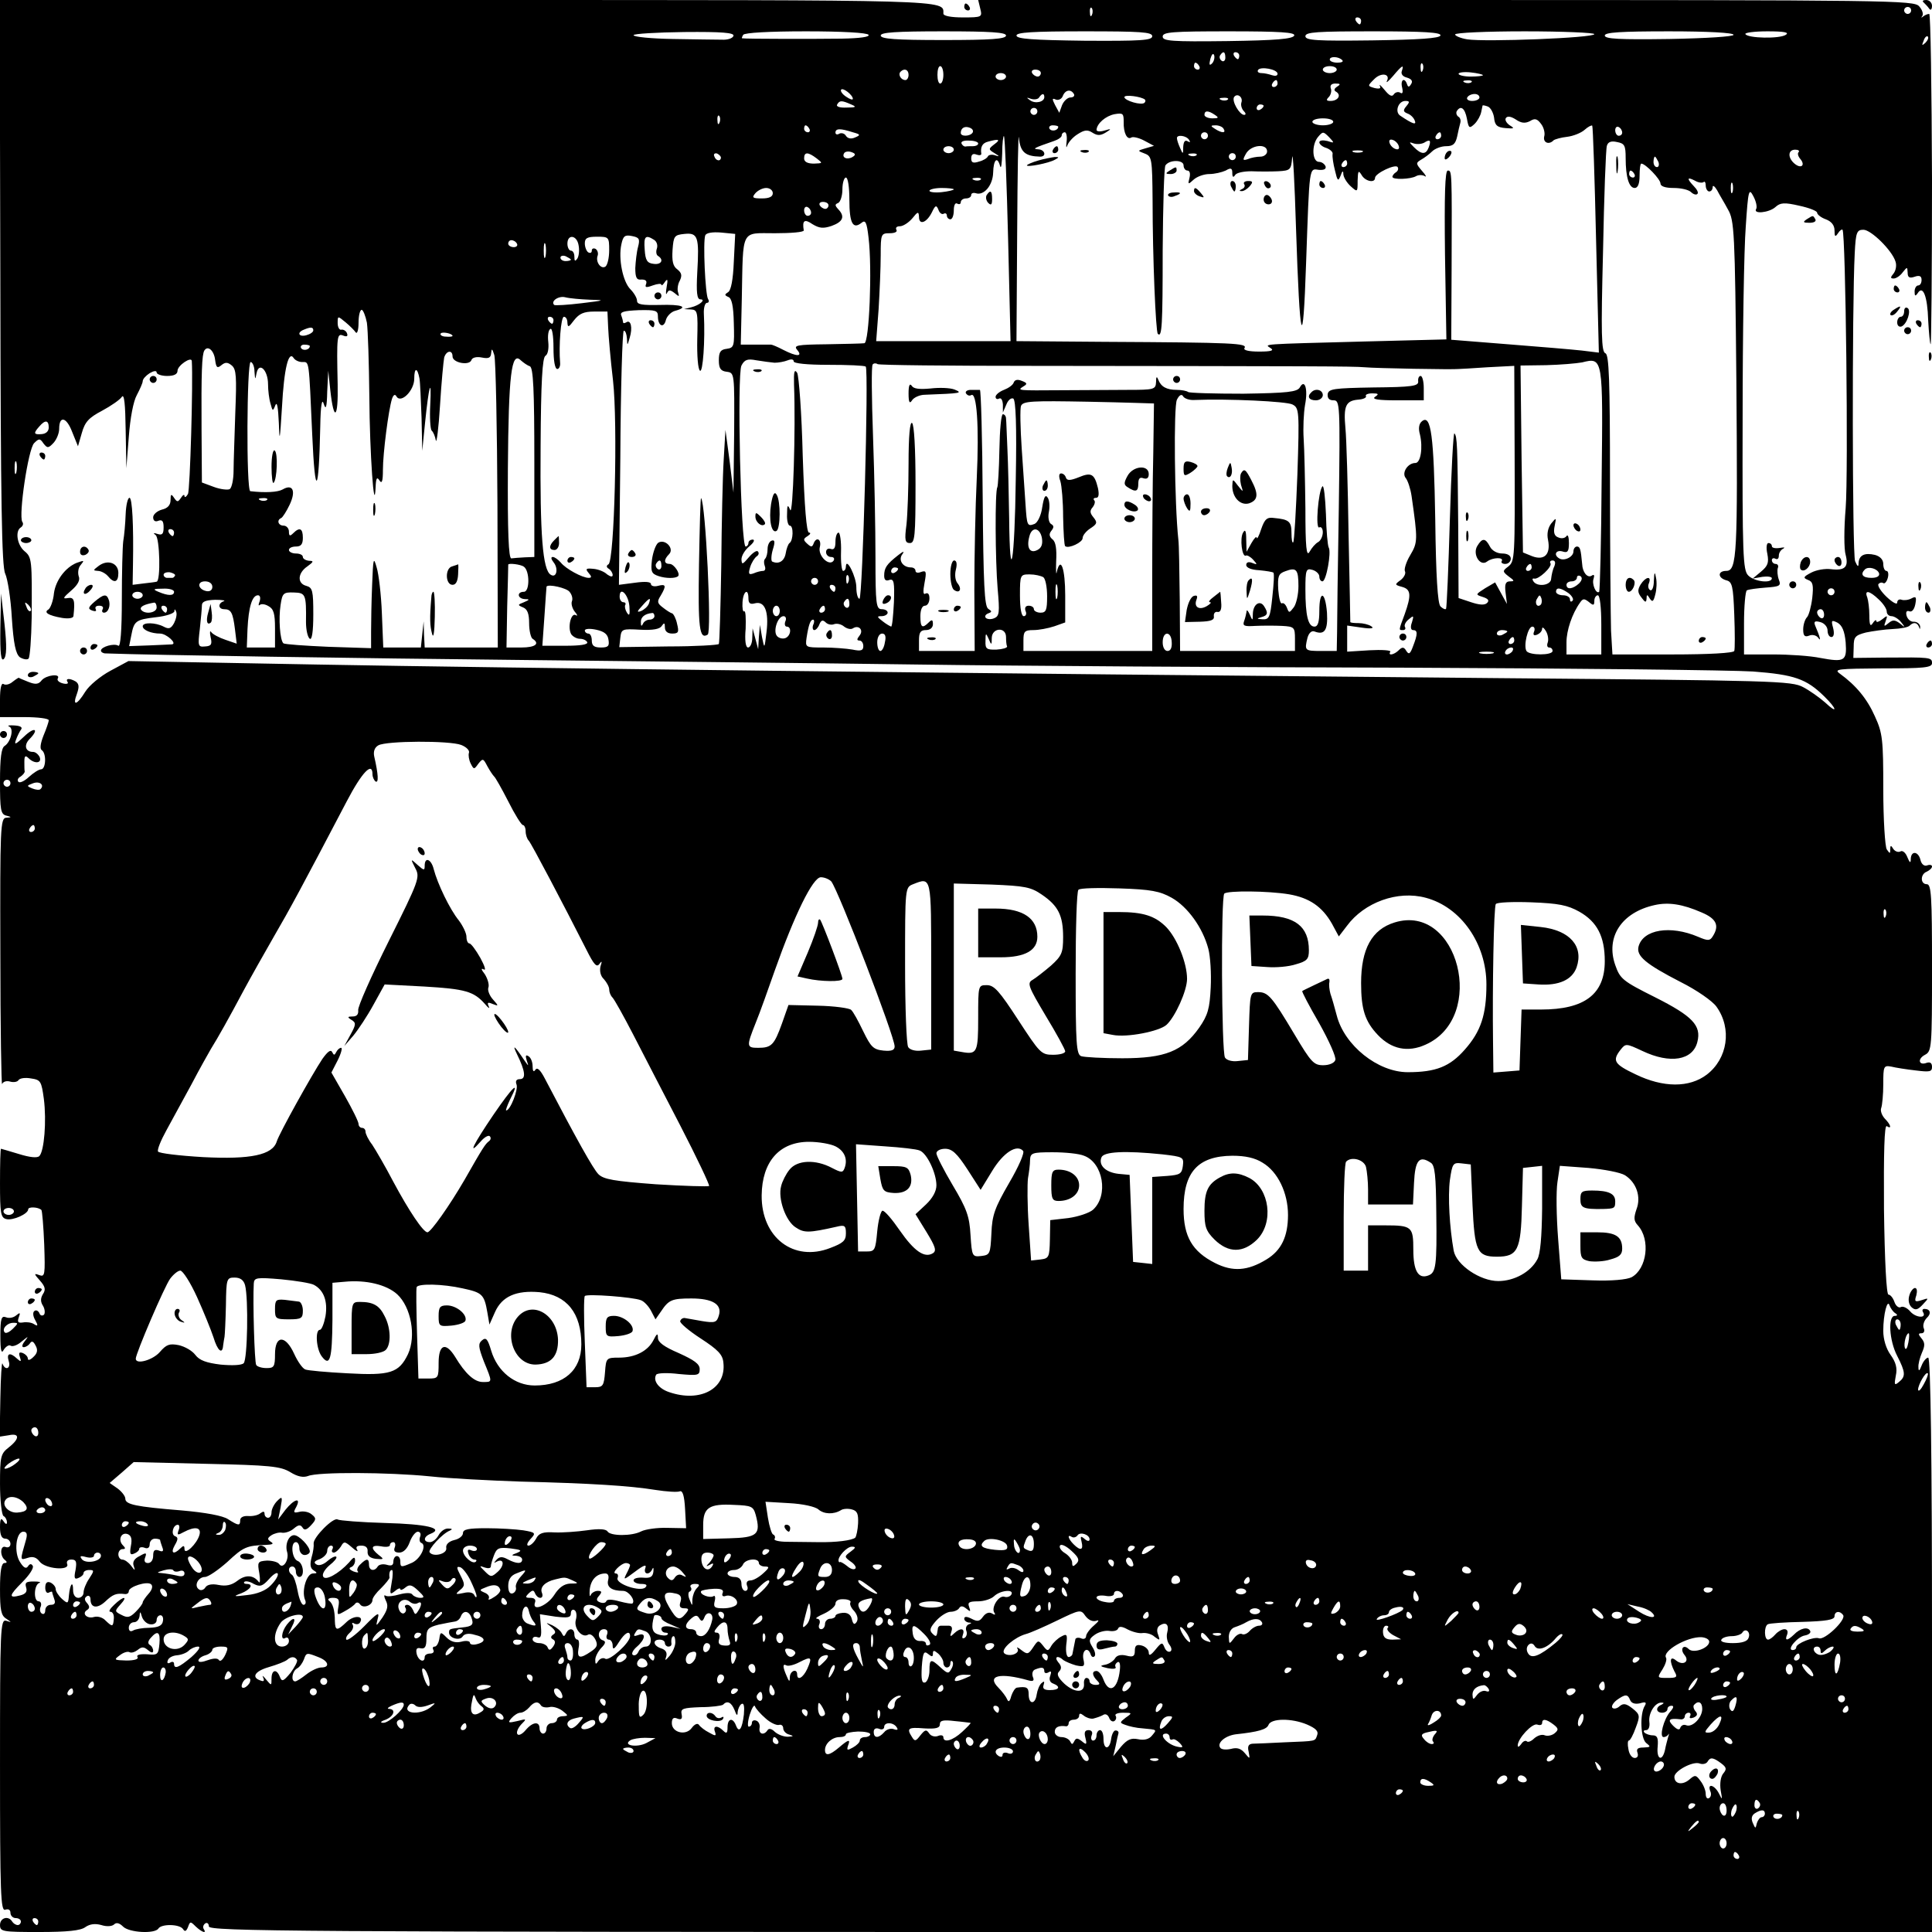 <?xml version="1.0" standalone="no"?>
<!DOCTYPE svg PUBLIC "-//W3C//DTD SVG 20010904//EN"
 "http://www.w3.org/TR/2001/REC-SVG-20010904/DTD/svg10.dtd">
<svg version="1.0" xmlns="http://www.w3.org/2000/svg"
 width="555pt" height="555pt" viewBox="0 0 555 555"
 preserveAspectRatio="xMidYMid meet">
<g transform="translate(0,555) scale(0.1,-0.1)"
fill="#000000" stroke="none">
<path d="M1 4739 c1 -632 4 -817 14 -837 7 -15 16 -72 19 -127 5 -75 11 -103
23 -113 10 -6 21 -8 25 -4 4 4 8 57 9 118 1 166 1 173 -21 191 -21 18 -27 58
-10 68 6 4 8 11 4 16 -11 19 17 209 34 226 14 14 17 14 27 -1 11 -14 14 -14
29 2 9 10 16 28 16 40 0 39 21 34 37 -8 l17 -42 11 38 c9 32 20 44 58 64 26
14 52 32 57 40 7 10 10 -22 11 -95 l2 -110 7 90 c4 54 13 102 23 120 9 17 17
35 17 40 0 6 9 16 20 23 12 7 20 8 20 2 0 -5 14 -10 30 -10 20 0 30 5 30 15 0
15 40 42 41 28 4 -60 -5 -371 -11 -382 -5 -9 -10 -11 -10 -6 0 6 -5 3 -10 -5
-9 -13 -11 -13 -20 0 -8 12 -10 11 -10 -6 0 -15 -8 -24 -25 -28 -14 -4 -25
-14 -25 -22 0 -10 6 -14 15 -10 11 4 15 -1 15 -19 0 -19 -4 -23 -17 -19 -12 4
-14 3 -6 -3 12 -8 15 -132 3 -134 -3 -1 -19 -3 -37 -5 l-32 -4 1 58 c2 113 -2
192 -10 192 -5 0 -10 -21 -11 -47 -1 -27 -4 -61 -7 -78 -2 -16 -4 -92 -4 -168
0 -89 -4 -136 -10 -132 -12 8 -50 -3 -50 -14 0 -4 6 -8 13 -8 138 -5 721 -14
1207 -19 344 -4 852 -9 1130 -13 278 -4 906 -8 1395 -9 490 -2 940 -7 1001
-11 118 -9 153 -21 204 -71 38 -37 40 -53 3 -18 -16 14 -44 34 -63 44 -33 18
-83 19 -880 26 -1555 14 -2840 29 -3388 39 l-543 10 -52 -28 c-28 -15 -61 -42
-72 -60 -24 -39 -38 -43 -24 -6 7 20 6 28 -3 35 -17 10 -31 10 -24 -1 4 -5 -3
-7 -14 -4 -11 3 -17 9 -14 14 9 15 -33 10 -46 -5 -9 -12 -18 -13 -38 -5 -15 6
-27 11 -28 12 0 1 -8 -4 -17 -11 -9 -8 -21 -11 -27 -7 -6 4 -10 -12 -10 -44
l0 -51 70 0 c39 0 70 -4 70 -9 0 -5 -7 -25 -15 -44 -9 -23 -11 -38 -5 -42 14
-9 12 -55 -2 -55 -6 0 -22 -10 -35 -22 -13 -12 -26 -18 -30 -14 -4 4 -2 11 6
15 7 5 12 11 12 15 -1 3 -1 16 -1 28 0 17 3 19 12 10 17 -17 39 -15 32 3 -4 8
-12 15 -19 15 -22 0 -27 19 -11 36 30 30 16 38 -15 8 -24 -23 -29 -25 -23 -9
4 11 11 25 15 30 4 6 -3 10 -19 11 -15 1 -22 0 -16 -3 15 -5 5 -45 -13 -56 -9
-6 -13 -34 -13 -102 0 -81 2 -94 18 -98 16 -4 16 -5 0 -6 -17 -1 -18 -27 -17
-388 0 -214 3 -383 5 -377 3 7 13 10 23 7 10 -3 21 -1 24 4 4 6 20 8 36 5 28
-4 30 -8 37 -59 8 -63 1 -150 -13 -164 -6 -6 -27 -4 -59 6 -27 8 -50 15 -51
15 -2 0 -3 -44 -3 -99 0 -86 2 -99 18 -103 19 -5 63 15 63 28 0 8 29 7 38 -2
2 -2 6 -47 8 -99 3 -87 2 -94 -14 -88 -16 6 -16 4 2 -16 15 -17 17 -26 8 -39
-7 -12 -7 -22 1 -34 5 -9 6 -21 2 -25 -5 -4 -11 -2 -13 5 -3 6 -9 10 -14 6 -5
-3 -5 -14 2 -26 9 -16 8 -19 -3 -12 -7 5 -22 7 -32 5 -14 -2 -17 1 -12 15 5
13 4 15 -8 5 -7 -6 -20 -9 -29 -5 -13 5 -16 -4 -16 -53 0 -43 3 -54 10 -40 6
9 15 15 20 11 6 -3 20 2 32 13 19 15 20 16 8 0 -8 -10 -9 -17 -3 -17 6 0 14 5
18 11 5 8 10 6 16 -6 7 -12 6 -22 -6 -33 -9 -9 -16 -11 -16 -5 0 6 -7 13 -14
16 -11 4 -13 1 -9 -11 5 -14 3 -15 -8 -5 -20 19 -31 16 -24 -7 7 -21 -10 -29
-18 -7 -2 6 -5 -38 -6 -99 l-2 -111 26 4 c32 7 32 -10 0 -35 -23 -18 -25 -26
-25 -105 0 -47 5 -89 10 -92 6 -3 10 -12 10 -18 0 -7 -4 -6 -10 3 -7 11 -10 7
-10 -17 0 -23 5 -33 15 -33 8 0 15 -7 15 -15 0 -8 -6 -12 -14 -9 -16 6 -17
-27 -1 -38 6 -5 5 -8 -2 -8 -9 0 -13 -22 -13 -75 0 -60 3 -76 18 -85 16 -11
16 -11 0 -6 -17 5 -18 -19 -18 -415 0 -370 2 -420 15 -415 9 3 15 0 15 -9 0
-8 7 -15 15 -15 8 0 15 -4 15 -10 0 -5 -4 -10 -9 -10 -6 0 -13 5 -16 10 -11
18 -35 11 -35 -10 0 -19 7 -20 113 -20 80 0 119 4 132 14 13 9 28 11 46 6 15
-5 31 -4 37 2 6 6 15 4 25 -6 17 -18 92 -22 102 -6 9 14 62 13 71 -2 5 -8 9
-6 14 6 6 17 7 17 22 2 18 -17 33 -22 23 -7 -3 5 -1 12 5 16 5 3 10 -1 10 -9
0 -14 245 -16 2475 -16 l2475 0 0 825 c0 542 -4 825 -11 825 -5 0 -14 -10 -19
-23 -6 -16 -9 -17 -9 -5 -1 9 4 28 10 42 9 20 9 29 -1 41 -10 12 -10 15 0 15
7 0 10 7 6 15 -3 8 1 21 9 29 14 13 10 26 -7 26 -5 0 -7 -4 -4 -9 12 -19 -20
-17 -36 1 -9 11 -22 17 -28 13 -5 -3 -14 3 -18 15 -4 12 -12 21 -17 21 -6 -1
-11 97 -13 245 -1 164 1 243 8 239 15 -10 12 4 -6 22 -8 9 -13 22 -10 30 3 8
6 39 6 69 0 51 1 54 23 50 12 -3 43 -8 70 -11 40 -5 47 -4 47 10 0 11 -5 15
-15 12 -23 -9 -28 11 -5 23 19 10 20 20 20 250 0 207 -2 240 -15 240 -19 0
-19 29 0 36 8 4 15 10 15 15 0 4 -6 6 -14 3 -8 -3 -16 3 -19 15 -6 26 -27 28
-28 4 0 -14 -3 -12 -10 5 -5 13 -14 20 -20 16 -6 -3 -15 0 -20 7 -7 12 -9 11
-9 -1 0 -13 -1 -13 -10 0 -5 8 -10 86 -10 172 0 144 -2 162 -24 210 -22 50
-54 89 -101 123 -18 13 -5 14 123 15 119 0 142 2 142 15 0 17 -5 17 -135 16
l-91 -1 1 32 c0 28 4 33 35 41 19 4 54 9 77 10 23 1 45 5 49 10 11 11 22 9 27
-5 2 -7 3 -6 3 2 -1 8 -9 14 -18 14 -9 -1 -18 7 -21 17 -3 11 0 16 8 13 7 -3
14 5 17 20 4 21 2 24 -11 17 -9 -5 -22 -6 -28 -4 -7 3 -13 -1 -13 -8 0 -7 -13
0 -30 16 -16 15 -27 32 -24 37 3 4 9 6 14 3 4 -3 10 4 13 15 3 11 1 20 -4 20
-5 0 -9 9 -9 20 0 12 -9 22 -24 26 -30 7 -46 -1 -47 -24 0 -12 -3 -10 -10 6
-8 22 -9 731 -1 885 3 60 6 67 25 67 22 0 82 -59 92 -91 4 -11 1 -26 -5 -34
-10 -12 -10 -15 0 -15 7 0 19 8 26 18 13 16 13 16 14 -1 0 -14 5 -17 20 -12
14 5 20 2 20 -9 0 -9 -4 -16 -10 -16 -5 0 -10 -8 -10 -17 0 -14 2 -15 9 -5 15
24 28 -9 30 -78 2 -36 5 -67 7 -69 2 -3 4 210 4 472 -1 262 -4 477 -8 477 -5
0 -12 -3 -17 -7 -6 -5 -7 -4 -3 1 4 6 0 18 -9 28 -15 17 -75 18 -1360 18
l-1343 0 6 -25 c6 -24 5 -25 -50 -25 -33 0 -56 4 -56 11 0 40 35 39 -1370 39
l-1341 0 2 -811z m3136 769 c-3 -8 -6 -5 -6 6 -1 11 2 17 5 13 3 -3 4 -12 1
-19z m2353 12 c0 -5 -4 -10 -10 -10 -5 0 -10 5 -10 10 0 6 5 10 10 10 6 0 10
-4 10 -10z m-1580 -30 c0 -5 -2 -10 -4 -10 -3 0 -8 5 -11 10 -3 6 -1 10 4 10
6 0 11 -4 11 -10z m-1803 -43 c-2 -7 -17 -12 -33 -11 -16 0 -80 1 -141 2 -62
1 -113 6 -113 11 0 4 66 8 146 9 108 1 144 -2 141 -11z m388 3 c4 -6 -24 -10
-77 -11 -71 -1 -277 -1 -286 1 -2 0 0 5 3 10 4 6 75 10 180 10 105 0 176 -4
180 -10z m395 -2 c0 -10 -43 -13 -180 -13 -137 0 -180 3 -180 13 0 9 43 12
180 12 137 0 180 -3 180 -12z m420 -2 c0 -12 -32 -14 -195 -13 -148 2 -195 5
-195 15 0 9 46 12 195 12 162 0 195 -2 195 -14z m408 2 c-4 -10 -53 -14 -191
-16 -162 -2 -187 0 -187 13 0 13 27 15 191 15 148 0 190 -3 187 -12z m420 0
c-3 -8 -60 -12 -196 -14 -160 -2 -192 0 -192 12 0 12 33 14 196 14 145 0 195
-3 192 -12z m442 4 c0 -11 -315 -23 -365 -15 -19 3 -35 10 -35 14 0 5 90 9
200 9 110 0 200 -4 200 -8z m400 -2 c0 -5 -76 -10 -185 -12 -143 -2 -185 0
-185 10 0 9 44 12 185 12 111 0 185 -4 185 -10z m150 0 c-18 -12 -109 -10
-116 2 -3 4 25 8 63 8 48 0 64 -3 53 -10z m401 -23 c-10 -9 -11 -8 -5 6 3 10
9 15 12 12 3 -3 0 -11 -7 -18z m-2049 -59 c-8 -8 -9 -4 -5 13 4 13 8 18 11 10
2 -7 -1 -18 -6 -23z m38 16 c0 -8 -5 -12 -10 -9 -6 4 -8 11 -5 16 9 14 15 11
15 -7z m40 6 c0 -5 -2 -10 -4 -10 -3 0 -8 5 -11 10 -3 6 -1 10 4 10 6 0 11 -4
11 -10z m296 -13 c4 -4 -2 -7 -14 -7 -12 0 -22 4 -22 9 0 10 26 9 36 -2z
m-411 -17 c3 -5 1 -10 -4 -10 -6 0 -11 5 -11 10 0 6 2 10 4 10 3 0 8 -4 11
-10z m642 -12 c-3 -8 -6 -5 -6 6 -1 11 2 17 5 13 3 -3 4 -12 1 -19z m-1377
-13 c0 -14 -4 -25 -9 -25 -5 0 -8 11 -8 25 0 14 3 25 8 25 5 0 9 -11 9 -25z
m960 3 c0 -6 -7 -7 -16 -4 -9 3 -22 6 -30 6 -9 0 -13 4 -10 9 7 11 56 2 56
-11z m170 12 c0 -5 -9 -10 -20 -10 -11 0 -20 5 -20 10 0 6 9 10 20 10 11 0 20
-4 20 -10z m187 -4 c-3 -8 2 -16 15 -19 13 -4 17 -10 12 -18 -6 -10 -9 -10
-12 -1 -7 21 -20 13 -14 -10 3 -14 1 -19 -6 -14 -6 3 -14 1 -18 -5 -5 -8 -13
-4 -26 12 -11 13 -17 19 -14 12 4 -7 -1 -9 -15 -6 -21 6 -21 6 -1 26 20 20 47
15 36 -6 -3 -7 5 0 18 15 26 31 32 34 25 14z m-1417 -11 c0 -8 -4 -15 -9 -15
-13 0 -22 16 -14 24 11 11 23 6 23 -9z m380 5 c0 -5 -4 -10 -9 -10 -6 0 -13 5
-16 10 -3 6 1 10 9 10 9 0 16 -4 16 -10z m1270 -6 c0 -2 -16 -4 -35 -4 -19 0
-35 4 -35 8 0 4 16 6 35 4 19 -2 35 -6 35 -8z m-1370 -4 c0 -5 -7 -10 -15 -10
-8 0 -15 5 -15 10 0 6 7 10 15 10 8 0 15 -4 15 -10z m780 -20 c0 -5 -5 -10
-11 -10 -5 0 -7 5 -4 10 3 6 8 10 11 10 2 0 4 -4 4 -10z m557 4 c-3 -3 -12 -4
-19 -1 -8 3 -5 6 6 6 11 1 17 -2 13 -5z m-386 -13 c-9 -6 -10 -11 -2 -15 15
-10 4 -26 -17 -26 -12 0 -13 3 -5 11 6 6 9 18 6 25 -3 9 2 14 13 14 15 0 16
-2 5 -9z m-1391 -35 c0 -4 -9 -1 -19 6 -11 7 -17 16 -15 20 5 8 34 -15 34 -26z
m635 14 c3 -5 -1 -10 -10 -10 -8 0 -19 -10 -24 -22 l-8 -22 -12 22 c-9 18 -9
21 2 16 8 -3 17 2 20 10 7 18 23 21 32 6z m-85 -9 c0 -14 -26 -20 -41 -9 -11
8 -11 9 3 4 10 -3 20 -1 23 4 8 12 15 13 15 1z m289 -7 c2 -2 2 -6 -1 -9 -8
-9 -58 6 -58 16 0 8 48 2 59 -7z m277 -9 c-2 -7 1 -18 7 -24 6 -6 7 -11 1 -11
-13 0 -36 39 -29 51 9 13 27 0 21 -16z m684 15 c0 -5 -9 -10 -21 -10 -11 0
-17 5 -14 10 3 6 13 10 21 10 8 0 14 -4 14 -10z m-723 -6 c-3 -3 -12 -4 -19
-1 -8 3 -5 6 6 6 11 1 17 -2 13 -5z m-1082 -14 c17 -7 14 -9 -13 -9 -20 -1
-31 3 -27 9 7 12 13 12 40 0z m1595 -5 c-10 -12 -9 -16 3 -21 9 -3 18 -12 21
-20 6 -14 -5 -11 -42 14 -16 11 -5 42 15 42 13 0 13 -3 3 -15z m-410 1 c0 -3
-4 -8 -10 -11 -5 -3 -10 -1 -10 4 0 6 5 11 10 11 6 0 10 -2 10 -4z m662 -34
c2 -22 9 -28 33 -30 25 -2 27 -1 12 8 -9 6 -15 16 -11 21 4 6 14 5 28 -4 16
-11 27 -12 41 -5 14 9 21 7 32 -8 8 -10 12 -27 9 -36 -4 -18 14 -25 27 -11 4
3 21 8 39 10 17 2 40 11 50 20 10 9 20 14 22 12 2 -2 7 -150 11 -328 l8 -324
-49 6 c-27 3 -122 11 -212 18 l-163 13 1 205 c1 281 1 281 -11 281 -8 0 -10
-70 -8 -242 l4 -243 -235 -6 c-303 -8 -288 -7 -270 -19 11 -7 2 -10 -33 -10
-30 0 -46 4 -42 10 9 14 -27 16 -402 18 l-253 2 2 313 c1 171 3 293 5 271 4
-41 18 -53 61 -54 19 0 14 20 -5 21 -19 1 -13 4 45 24 12 4 22 11 22 16 0 5 4
9 9 9 4 0 7 -12 5 -27 -2 -16 -1 -20 2 -11 3 9 16 24 29 32 20 13 29 14 43 5
14 -9 23 -9 38 0 18 11 17 12 -3 6 -13 -4 -23 -3 -23 2 1 18 26 40 52 45 24 4
26 2 26 -22 -1 -32 10 -53 22 -45 5 3 22 -1 37 -9 l28 -15 -24 -7 c-24 -7 -24
-7 -3 -15 21 -8 22 -14 23 -136 0 -161 9 -376 15 -382 12 -12 14 23 14 240 1
129 4 239 8 244 12 17 52 16 52 0 0 -8 5 -15 11 -15 7 0 9 -9 6 -21 -5 -19 -4
-20 12 -5 10 9 30 16 45 16 15 0 36 5 47 10 15 9 19 7 19 -7 0 -12 3 -14 8 -6
4 7 25 11 47 11 22 -1 57 -1 77 0 35 2 37 4 40 40 2 20 7 -71 11 -203 11 -335
20 -368 29 -100 10 282 8 271 37 267 14 -1 21 2 19 10 -3 7 -11 13 -19 13 -19
0 -22 46 -4 70 15 18 16 18 33 1 16 -17 16 -18 -5 -11 -13 3 -23 2 -23 -4 0
-5 9 -13 20 -16 11 -4 20 -12 18 -18 -1 -7 2 -28 7 -47 7 -30 9 -32 16 -15 5
15 8 16 8 4 1 -9 10 -24 21 -34 20 -18 20 -17 20 16 1 28 2 31 11 17 10 -19
39 -25 39 -9 0 13 59 41 65 31 3 -5 1 -11 -5 -15 -5 -3 -10 -9 -10 -13 0 -9
53 -7 68 2 7 4 18 4 25 0 6 -4 3 3 -8 15 -18 21 -18 23 -3 32 9 5 24 16 32 24
8 8 26 15 40 15 20 0 27 6 32 28 3 15 7 32 9 39 2 7 0 15 -6 18 -5 4 -7 11 -4
16 11 17 23 9 29 -22 5 -28 7 -29 22 -15 9 9 17 24 19 34 2 9 4 18 4 19 1 1 7
0 15 -3 8 -3 16 -18 18 -32z m-1312 18 c0 -5 -4 -10 -10 -10 -5 0 -10 5 -10
10 0 6 5 10 10 10 6 0 10 -4 10 -10z m510 -10 c12 -8 11 -10 -7 -10 -13 0 -23
5 -23 10 0 13 11 13 30 0z m-1423 -22 c-3 -8 -6 -5 -6 6 -1 11 2 17 5 13 3 -3
4 -12 1 -19z m1763 2 c0 -5 -13 -10 -30 -10 -16 0 -30 5 -30 10 0 6 14 10 30
10 17 0 30 -4 30 -10z m-1505 -20 c3 -5 1 -10 -4 -10 -6 0 -11 5 -11 10 0 6 2
10 4 10 3 0 8 -4 11 -10z m469 -11 c-7 -11 -34 -12 -34 -1 0 14 11 21 26 15 8
-3 11 -9 8 -14z m246 17 c0 -11 -19 -15 -25 -6 -3 5 1 10 9 10 9 0 16 -2 16
-4z m475 -6 c8 -13 -5 -13 -25 0 -13 8 -13 10 2 10 9 0 20 -4 23 -10z m1145
-11 c0 -5 -4 -9 -10 -9 -5 0 -10 7 -10 16 0 8 5 12 10 9 6 -3 10 -10 10 -16z
m-2210 1 c22 -6 23 -8 6 -15 -11 -5 -21 -3 -26 5 -4 7 -13 9 -19 6 -6 -4 -11
-2 -11 3 0 12 13 13 50 1z m1020 -10 c0 -5 -4 -10 -10 -10 -5 0 -10 5 -10 10
0 6 5 10 10 10 6 0 10 -4 10 -10z m670 0 c0 -5 -5 -10 -11 -10 -5 0 -7 5 -4
10 3 6 8 10 11 10 2 0 4 -4 4 -10z m-1244 -298 l7 -292 -193 0 -193 0 7 92 c3
50 6 120 6 155 0 61 1 63 26 63 14 0 23 4 19 10 -3 6 1 10 10 10 9 0 25 10 36
23 16 20 18 20 19 4 0 -25 22 -17 37 13 10 21 13 22 19 7 3 -9 10 -14 15 -11
5 3 9 0 9 -5 0 -6 5 -11 10 -11 6 0 10 12 10 26 0 14 4 23 10 19 6 -3 10 -1
10 4 0 6 7 11 15 11 8 0 15 4 15 10 0 5 6 7 13 5 23 -8 49 22 50 59 1 38 12
48 20 19 3 -10 5 6 6 36 0 30 3 52 5 50 3 -3 8 -136 12 -297z m520 286 c4 -7
3 -8 -4 -4 -8 5 -12 -1 -13 -16 0 -22 -1 -22 -9 -3 -5 11 -9 23 -9 28 -1 11
27 8 35 -5z m-606 -10 c0 -5 -7 -8 -15 -8 -8 0 -18 0 -22 -1 -4 0 -9 4 -11 9
-2 6 8 9 23 8 14 0 25 -4 25 -8z m47 -2 c-18 -14 -18 -15 0 -26 15 -9 15 -11
1 -6 -9 3 -18 1 -20 -3 -2 -5 -13 -12 -25 -15 -18 -6 -23 -3 -23 9 0 11 5 15
15 11 8 -3 14 -2 14 2 -3 20 3 31 19 35 32 9 37 6 19 -7z m1161 -5 c3 -8 -1
-12 -9 -9 -7 2 -15 10 -17 17 -3 8 1 12 9 9 7 -2 15 -10 17 -17z m86 -5 c-8
-21 -21 -20 -42 1 -15 15 -15 16 -1 11 9 -3 22 -2 30 2 17 11 21 7 13 -14z
m566 -30 c0 -56 10 -86 26 -86 9 0 14 12 14 35 0 19 2 35 5 35 12 0 55 -45 55
-57 0 -8 13 -13 38 -13 21 0 43 -5 50 -12 6 -6 15 -9 18 -5 4 3 -1 13 -10 22
-21 22 -20 28 3 16 10 -6 21 -7 25 -4 3 3 6 -1 6 -10 0 -9 5 -17 10 -17 6 0
10 6 10 13 0 6 6 2 13 -10 6 -12 21 -36 31 -55 18 -31 20 -62 24 -491 4 -499
2 -547 -29 -547 -25 0 -25 -20 0 -27 17 -4 20 -16 23 -99 2 -52 2 -99 0 -104
-2 -6 -73 -10 -177 -10 l-173 0 -4 68 c-1 37 -3 230 -3 429 0 295 -3 364 -13
368 -12 4 -13 56 -7 293 3 158 8 294 11 303 3 11 12 15 29 11 22 -4 25 -10 25
-46z m-1930 24 c0 -5 -7 -10 -15 -10 -8 0 -15 5 -15 10 0 6 7 10 15 10 8 0 15
-4 15 -10z m900 -5 c0 -8 -9 -15 -19 -15 -11 0 -27 -3 -36 -7 -15 -5 -16 -3
-6 15 14 26 61 31 61 7z m-1191 -16 c-15 -9 -32 -2 -24 11 3 5 13 6 21 3 12
-4 13 -8 3 -14z m1464 14 c-7 -2 -19 -2 -25 0 -7 3 -2 5 12 5 14 0 19 -2 13
-5z m1254 0 c-4 -3 -2 -12 5 -20 15 -18 2 -29 -17 -13 -20 17 -19 40 2 40 9 0
13 -3 10 -7z m-3096 -16 c-1 -12 -15 -9 -19 4 -3 6 1 10 8 8 6 -3 11 -8 11
-12z m275 -2 c18 -14 18 -14 -8 -15 -18 0 -28 5 -28 15 0 19 11 19 36 0z
m1091 9 c-3 -3 -12 -4 -19 -1 -8 3 -5 6 6 6 11 1 17 -2 13 -5z m113 -4 c0 -5
-4 -10 -10 -10 -5 0 -10 5 -10 10 0 6 5 10 10 10 6 0 10 -4 10 -10z m1214 -15
c3 -8 1 -15 -4 -15 -6 0 -10 7 -10 15 0 8 2 15 4 15 2 0 6 -7 10 -15z m-894
-5 c0 -5 -5 -10 -11 -10 -5 0 -7 5 -4 10 3 6 8 10 11 10 2 0 4 -4 4 -10z m825
-30 c3 -5 1 -10 -4 -10 -6 0 -11 5 -11 10 0 6 2 10 4 10 3 0 8 -4 11 -10z
m-2255 -74 c0 -67 10 -86 35 -66 11 9 15 2 20 -42 11 -89 2 -303 -12 -304 -7
-1 -56 -2 -109 -3 -85 -1 -95 -3 -84 -16 17 -20 -1 -20 -40 0 -17 9 -32 15
-35 15 -3 0 -23 0 -46 0 l-41 0 3 133 c4 202 -4 187 95 187 46 0 83 3 83 8 -5
29 2 34 25 18 20 -12 31 -13 55 -5 33 12 39 27 19 48 -10 11 -10 14 0 18 6 3
12 20 12 39 0 19 5 34 10 34 6 0 10 -28 10 -64z m377 58 c-3 -3 -12 -4 -19 -1
-8 3 -5 6 6 6 11 1 17 -2 13 -5z m2160 -36 c-3 -7 -5 -2 -5 12 0 14 2 19 5 13
2 -7 2 -19 0 -25z m-2757 -3 c0 -10 -10 -15 -31 -15 -27 0 -30 2 -19 15 7 8
21 15 31 15 11 0 19 -7 19 -15z m520 11 c0 -2 -16 -6 -35 -8 -19 -2 -35 0 -35
4 0 4 16 8 35 8 19 0 35 -2 35 -4z m2305 -56 c-10 -16 37 -11 55 5 14 13 26
14 69 4 28 -6 51 -15 51 -20 0 -5 11 -14 25 -19 16 -6 25 -17 25 -32 0 -18 2
-20 10 -8 5 8 11 12 13 10 9 -10 17 -700 9 -800 -5 -58 -5 -118 0 -134 9 -35
-2 -46 -43 -41 -16 2 -41 -2 -56 -10 -23 -12 -24 -15 -9 -21 14 -5 16 -15 12
-52 -3 -25 -10 -50 -15 -55 -6 -6 -11 -22 -11 -35 0 -18 4 -23 17 -18 9 4 21
1 26 -6 9 -13 6 1 -9 36 -4 11 0 13 15 9 12 -3 21 -14 21 -24 0 -11 5 -19 11
-19 7 0 9 10 5 26 -6 22 -5 24 13 15 13 -8 20 -24 23 -56 4 -54 -3 -58 -73
-45 -29 6 -89 10 -135 10 l-84 0 0 89 c0 50 4 92 8 95 5 3 29 6 54 8 41 3 45
5 38 23 -4 11 -5 26 -3 33 3 6 0 12 -6 12 -6 0 -11 5 -11 11 0 5 5 7 10 4 6
-3 10 0 10 9 0 8 6 17 13 20 6 4 2 4 -10 2 -13 -2 -23 0 -23 5 0 5 -4 9 -10 9
-5 0 -7 -13 -3 -31 5 -26 1 -35 -18 -51 l-24 -20 28 5 c15 2 27 0 27 -4 0 -16
-51 -10 -68 8 -15 15 -17 57 -16 452 0 240 4 487 9 550 7 106 9 112 22 87 8
-15 11 -31 8 -36z m-2665 10 c0 -5 -4 -10 -9 -10 -6 0 -13 5 -16 10 -3 6 1 10
9 10 9 0 16 -4 16 -10z m-50 -21 c0 -5 -4 -9 -10 -9 -5 0 -10 7 -10 16 0 8 5
12 10 9 6 -3 10 -10 10 -16z m-222 -141 c-2 -51 -8 -82 -16 -87 -11 -7 -11 -9
0 -14 10 -3 15 -26 16 -75 2 -66 1 -71 -20 -74 -18 -2 -23 -9 -23 -33 0 -23 5
-31 23 -33 22 -3 22 -4 21 -175 l-2 -172 -11 90 -12 90 -5 -85 c-3 -47 -6
-184 -7 -304 -2 -121 -5 -222 -7 -226 -2 -3 -67 -7 -145 -7 l-141 -2 3 27 c3
25 5 26 57 23 37 -2 57 2 62 11 7 10 9 9 9 -4 0 -12 8 -18 21 -18 18 0 20 4
14 28 -3 15 -10 28 -14 30 -5 1 -17 9 -27 17 -16 12 -17 17 -6 34 17 29 15 34
-8 28 -11 -3 -20 0 -20 5 0 7 -17 8 -46 4 l-46 -6 4 365 c1 201 6 365 10 365
5 0 8 -10 9 -22 1 -22 1 -22 8 2 9 29 3 53 -10 44 -5 -3 -9 -3 -9 0 0 2 -2 11
-5 19 -5 11 6 14 50 16 49 1 55 -1 55 -18 0 -28 17 -35 23 -10 3 11 15 23 26
26 41 11 20 19 -44 17 -50 -1 -65 1 -65 12 0 8 -9 23 -19 33 -22 22 -35 88
-26 129 5 24 10 28 30 24 21 -4 24 -8 18 -31 -4 -14 -7 -42 -8 -61 0 -28 4
-35 18 -33 12 0 16 -4 13 -13 -4 -10 0 -11 19 -4 14 5 25 6 25 2 0 -4 5 0 10
8 8 11 9 7 5 -15 -3 -16 -2 -24 1 -17 5 10 9 10 22 0 13 -11 14 -11 10 2 -3 8
-1 24 5 34 7 15 5 22 -7 32 -13 9 -16 24 -14 56 3 40 5 43 34 46 39 4 43 -8
37 -111 -3 -57 -1 -77 9 -77 17 0 -2 -17 -27 -23 l-20 -5 20 -1 c19 -1 20 -7
18 -86 -1 -46 2 -87 8 -90 8 -6 15 85 11 163 -1 17 3 32 9 32 5 0 7 5 3 11 -8
13 -15 165 -8 183 3 7 20 10 45 8 l41 -4 -4 -80z m-446 48 c3 -14 1 -31 -3
-38 -7 -10 -9 -9 -9 5 0 9 -4 17 -10 17 -5 0 -10 9 -10 20 0 28 27 25 32 -4z
m88 -15 c0 -22 -5 -43 -11 -47 -13 -8 -29 14 -22 32 2 6 0 15 -6 19 -6 3 -11
1 -11 -5 0 -6 -4 -8 -10 -5 -5 3 -10 15 -10 26 0 15 7 19 35 19 34 0 35 -1 35
-39z m129 30 c8 -5 11 -16 8 -25 -3 -8 -2 -18 3 -21 18 -11 10 -26 -12 -23
-19 2 -24 10 -26 41 -3 38 2 44 27 28z m-394 -11 c3 -5 -1 -10 -9 -10 -9 0
-16 5 -16 10 0 6 4 10 9 10 6 0 13 -4 16 -10z m82 -37 c-3 -10 -5 -2 -5 17 0
19 2 27 5 18 2 -10 2 -26 0 -35z m73 -9 c0 -2 -7 -4 -15 -4 -8 0 -15 4 -15 10
0 5 7 7 15 4 8 -4 15 -8 15 -10z m55 -115 c45 -1 43 -2 -24 -10 -41 -5 -76 -7
-79 -5 -11 11 13 27 32 22 11 -3 44 -6 71 -7z m-641 -66 c3 -21 6 -117 7 -213
1 -161 14 -346 18 -260 1 27 4 31 11 20 7 -11 10 -3 10 30 0 48 16 172 26 204
4 12 9 15 13 7 13 -21 51 17 51 51 0 33 9 33 15 1 2 -10 4 -61 6 -113 l2 -95
8 80 c11 108 19 135 15 53 -2 -36 0 -70 4 -75 5 -4 10 -17 12 -28 2 -11 8 34
12 100 4 66 10 128 12 138 6 20 24 23 24 3 0 -18 47 -27 54 -11 2 8 15 11 30
8 20 -4 26 -1 27 13 1 14 3 13 9 -6 4 -14 8 -208 9 -432 l1 -408 -105 0 -105
0 -2 38 -1 37 -4 -37 -4 -38 -54 0 -54 0 -4 98 c-2 53 -9 113 -15 132 -9 32
-10 27 -13 -50 -2 -47 -3 -107 -3 -134 l0 -48 -123 4 c-68 3 -125 7 -129 10
-10 10 -14 72 -8 110 5 34 8 37 38 36 34 -1 36 -5 35 -85 0 -23 5 -44 11 -48
6 -4 10 20 10 70 0 68 -2 77 -20 82 -27 7 -25 37 3 56 18 13 19 16 5 16 -10 1
-18 6 -18 11 0 6 -9 10 -20 10 -11 0 -20 5 -20 10 0 6 9 10 20 10 15 0 20 7
20 25 0 27 -9 32 -28 13 -9 -9 -12 -8 -12 5 0 9 -7 17 -15 17 -16 0 -21 16 -7
22 4 2 15 19 24 38 19 40 9 61 -20 44 -14 -8 -50 -10 -93 -5 -12 2 -10 371 1
371 5 0 11 -12 11 -27 2 -25 2 -25 6 -5 7 34 33 9 33 -32 0 -17 3 -42 7 -55 6
-23 7 -23 14 -5 5 12 8 -7 10 -51 2 -59 3 -51 9 45 6 112 19 165 34 141 4 -6
15 -11 24 -11 21 0 19 11 29 -210 8 -184 19 -172 23 25 1 62 5 82 10 65 6 -19
9 -11 10 35 l3 60 6 -57 c10 -91 23 -81 21 17 -3 141 -2 148 16 141 10 -4 14
-2 11 6 -2 7 -10 12 -16 11 -6 -2 -11 7 -11 19 0 21 0 21 23 2 12 -10 25 -23
29 -29 4 -5 8 7 8 28 0 20 4 37 9 37 4 0 11 -17 15 -37z m693 -13 c1 -25 7
-94 14 -153 14 -124 4 -518 -13 -528 -7 -4 -6 -9 1 -13 6 -4 11 -12 11 -18 0
-6 -6 -5 -16 2 -8 8 -26 15 -40 16 -21 2 -23 0 -13 -12 9 -10 9 -14 0 -14 -18
0 -66 26 -80 44 -8 9 -18 16 -23 16 -6 0 -5 -6 2 -15 15 -18 9 -47 -8 -36 -23
14 -31 113 -29 369 1 185 5 255 14 260 7 4 10 21 8 40 -2 17 0 34 6 37 5 4 9
-19 9 -54 0 -37 4 -61 11 -61 5 0 9 8 8 18 -4 48 2 132 11 132 6 0 10 -8 10
-17 1 -15 4 -13 19 7 15 19 28 25 58 25 l38 0 2 -45z m-157 20 c0 -5 -2 -10
-4 -10 -3 0 -8 5 -11 10 -3 6 -1 10 4 10 6 0 11 -4 11 -10z m-690 -29 c0 -5
-9 -11 -20 -14 -22 -6 -28 8 -7 16 19 8 27 8 27 -2z m400 -16 c0 -2 -9 -3 -19
-2 -11 0 -18 5 -15 9 4 6 34 0 34 -7z m-410 -29 c0 -11 -19 -15 -25 -6 -3 5 1
10 9 10 9 0 16 -2 16 -4z m-272 -40 c3 -22 6 -25 18 -15 11 9 18 9 30 -1 13
-11 14 -33 10 -134 -2 -67 -5 -142 -5 -168 0 -25 -5 -49 -11 -53 -5 -3 -26 -1
-45 6 l-35 13 -1 151 c-1 167 1 216 8 228 10 16 28 0 31 -27z m904 -18 c10 -4
13 -66 13 -276 l0 -272 -27 -1 c-16 -1 -33 -2 -39 -3 -8 -1 -11 76 -10 259 2
268 10 337 37 310 8 -7 19 -15 26 -17z m703 10 c11 0 28 3 38 7 10 4 17 3 17
-3 0 -6 38 -10 100 -10 56 0 103 -2 107 -5 9 -9 -9 -667 -18 -667 -5 0 -9 15
-9 33 0 30 -29 88 -30 60 0 -7 -3 -13 -8 -13 -4 0 -7 25 -6 55 1 30 -3 55 -7
55 -5 0 -9 -12 -9 -26 0 -18 -4 -24 -13 -21 -8 3 -14 -1 -14 -9 0 -8 7 -14 14
-14 8 0 11 -4 8 -10 -12 -19 -46 13 -40 38 6 23 -10 32 -18 10 -4 -10 -7 -10
-18 0 -12 11 -12 14 1 22 8 5 10 10 4 10 -7 0 -13 72 -18 221 -3 122 -11 229
-16 238 -8 12 -10 3 -9 -34 5 -127 -3 -379 -11 -360 -7 17 -9 15 -9 -12 -1
-18 3 -33 8 -33 11 0 10 -43 -1 -50 -4 -3 -9 -17 -11 -30 -4 -22 -20 -32 -39
-23 -3 2 -3 17 2 34 7 22 6 29 -3 26 -7 -2 -12 -13 -12 -24 0 -12 -3 -24 -7
-28 -4 -4 -4 -13 -1 -21 3 -8 1 -14 -5 -14 -6 0 -18 -3 -27 -7 -14 -5 -16 -2
-10 18 4 13 13 27 19 31 6 4 7 10 3 14 -3 4 -15 -4 -26 -17 -18 -21 -20 -22
-21 -6 0 11 10 27 23 38 12 10 16 18 10 19 -7 0 -13 -4 -13 -10 0 -5 -4 -10
-8 -10 -14 0 -25 496 -12 520 9 17 17 20 43 15 18 -3 41 -6 52 -7z m2376 -335
c-1 -175 -5 -320 -7 -323 -9 -8 -22 23 -16 38 3 10 1 13 -6 8 -12 -7 -26 10
-27 34 -4 43 -6 50 -15 50 -5 0 -10 -6 -10 -14 0 -16 -27 -29 -41 -20 -17 10
-9 25 9 20 15 -5 19 -1 19 24 0 17 -3 26 -7 20 -4 -6 -14 -8 -23 -4 -12 4 -15
14 -11 33 5 25 5 25 -10 7 -9 -12 -13 -29 -9 -47 8 -41 -10 -60 -45 -47 l-27
11 -4 268 -3 269 73 1 c41 1 88 5 104 8 60 15 60 14 56 -336z m-1638 326 c825
-1 922 -1 957 -4 30 -3 256 -7 270 -5 3 0 40 2 83 5 l77 4 1 -242 c1 -314 1
-319 -19 -335 -16 -12 -16 -14 2 -28 17 -12 17 -14 4 -14 -13 0 -16 -8 -13
-32 l4 -33 -17 31 -17 31 -29 -17 c-28 -18 -28 -18 -6 -25 15 -5 19 -10 12
-17 -7 -7 -22 -6 -46 2 l-36 12 -1 206 c-2 235 -3 259 -11 267 -3 3 -9 -108
-13 -247 -4 -139 -9 -255 -11 -257 -2 -3 -10 1 -16 7 -8 8 -13 86 -15 249 -4
241 -12 304 -38 283 -9 -7 -11 -21 -6 -38 9 -38 2 -82 -13 -82 -22 0 -40 -28
-28 -43 6 -7 14 -31 17 -52 18 -126 18 -133 -4 -170 -12 -20 -18 -41 -15 -46
3 -6 -2 -17 -12 -25 -18 -13 -18 -14 4 -20 25 -7 27 -23 7 -79 -18 -48 -17
-45 -4 -45 5 0 8 4 5 9 -3 5 2 15 11 22 14 12 15 11 9 -9 -5 -13 -3 -22 3 -22
14 0 14 -11 0 -47 -8 -22 -12 -24 -19 -13 -7 12 -12 12 -22 2 -13 -13 -32 -17
-24 -4 2 4 -24 6 -60 4 l-64 -4 0 37 0 38 42 -6 c27 -4 37 -2 27 4 -7 5 -24 9
-36 9 -13 0 -23 1 -24 3 0 1 -2 115 -5 252 -2 138 -6 275 -9 305 -6 64 1 79
37 82 15 1 24 6 22 10 -3 4 5 8 18 8 18 0 20 -2 8 -10 -10 -7 9 -10 63 -10
l77 0 0 35 c0 19 -4 35 -9 35 -5 0 -8 -7 -7 -16 1 -13 -18 -16 -128 -17 -115
-2 -129 -4 -132 -19 -1 -12 4 -18 17 -18 18 0 19 -10 15 -307 -3 -170 -5 -332
-5 -360 l-1 -53 -45 0 c-47 0 -48 1 -39 38 4 14 12 21 20 18 29 -11 39 3 36
54 -5 62 -22 66 -22 5 0 -32 -4 -45 -14 -45 -18 0 -26 31 -26 107 0 56 2 61
20 56 11 -3 20 -12 20 -19 0 -8 4 -14 9 -14 11 0 26 84 18 97 -3 5 -7 48 -8
96 -2 48 -6 84 -10 80 -12 -13 -21 -125 -9 -118 5 3 10 -3 10 -14 0 -11 -6
-24 -13 -28 -8 -4 -19 -17 -25 -28 -9 -16 -12 12 -12 125 -1 80 -3 170 -5 200
-2 30 0 74 4 97 9 46 -1 76 -15 50 -8 -13 -35 -16 -162 -18 -85 0 -156 2 -159
5 -4 3 -18 6 -32 6 -30 0 -46 9 -54 30 -4 10 -6 8 -6 -7 -1 -22 -5 -23 -83
-23 -46 0 -130 -1 -188 -1 -128 -1 -129 -1 -110 11 12 7 11 10 -5 16 -12 5
-20 3 -23 -5 -2 -7 -15 -16 -28 -21 -13 -5 -24 -14 -24 -20 0 -6 5 -8 10 -5 6
3 10 -4 11 -17 l0 -23 10 23 c5 13 14 20 20 17 7 -5 10 -77 7 -232 -3 -239
-17 -317 -19 -111 -1 68 -3 157 -5 198 -2 41 -3 81 -4 88 0 6 -4 12 -9 12 -5
0 -9 -46 -10 -101 -1 -56 -4 -105 -6 -109 -7 -11 -6 -210 1 -292 6 -67 5 -78
-10 -84 -9 -4 -20 -3 -24 1 -4 4 -1 10 7 13 11 4 11 6 0 13 -11 7 -14 69 -16
319 -1 170 -5 310 -8 310 -3 0 -14 0 -26 0 -11 0 -17 -5 -14 -10 4 -6 10 -8
15 -5 16 10 23 -88 16 -238 -4 -82 -7 -227 -7 -323 l1 -174 -80 0 -80 0 0 30
c0 23 4 30 20 30 12 0 20 7 20 17 0 13 -3 14 -12 5 -19 -19 -24 -14 -24 18 0
18 5 30 13 30 7 0 13 9 13 21 0 12 -4 17 -11 14 -7 -5 -8 5 -3 31 6 32 5 36
-10 31 -9 -4 -16 -2 -16 3 0 6 -6 10 -13 10 -24 0 -38 22 -24 39 6 9 1 7 -13
-4 -33 -26 -40 -36 -40 -59 0 -12 5 -16 15 -12 13 4 15 -6 13 -64 -2 -39 -5
-70 -8 -70 -3 1 -14 7 -24 15 -17 13 -18 15 -3 15 9 0 17 5 17 10 0 6 -8 10
-17 10 -16 0 -18 14 -18 148 0 81 -3 238 -7 348 -4 111 -5 204 -1 207 3 4 10
4 14 1 5 -3 204 -5 442 -5z m468 -98 c96 4 266 -4 282 -13 19 -10 20 -18 14
-201 -4 -104 -9 -192 -12 -195 -3 -3 -5 9 -5 27 0 33 -7 39 -50 43 -20 3 -27
-3 -37 -32 -6 -19 -12 -30 -13 -25 0 6 -7 -1 -15 -15 l-14 -25 -1 35 c0 25 -3
31 -9 20 -10 -16 -3 -72 8 -66 3 2 13 -3 21 -12 13 -14 12 -15 -3 -9 -10 4
-17 2 -17 -6 0 -8 15 -14 37 -15 21 -2 39 -5 41 -7 3 -2 1 -34 -3 -70 -6 -58
-9 -65 -28 -64 -17 1 -18 2 -4 6 19 5 21 12 8 32 -12 18 -31 5 -32 -22 0 -21
-1 -21 -9 -2 -5 11 -9 15 -9 8 -1 -6 -4 -19 -7 -27 -5 -14 0 -16 32 -14 22 1
56 1 77 0 35 -2 37 -4 37 -37 l0 -35 -165 0 -165 0 -1 148 c-1 81 -2 158 -4
172 -11 101 -14 384 -4 402 7 14 14 17 18 9 4 -6 18 -11 32 -10z m-116 -10 c0
-1 -1 -65 -2 -143 -2 -79 -3 -239 -3 -355 l0 -213 -185 0 -185 0 0 30 c0 26 3
30 29 30 15 0 42 5 60 11 l31 11 0 78 c0 76 -13 114 -24 68 -2 -13 -3 1 -2 29
2 36 -1 57 -11 64 -9 8 -10 15 -3 24 8 10 8 15 -1 20 -6 4 -9 19 -6 34 3 15 2
33 -3 41 -7 11 -11 3 -16 -27 -3 -23 -13 -44 -22 -48 -21 -8 -22 -5 -26 56 -2
30 -7 102 -11 161 -4 59 -5 114 -2 122 6 14 31 15 194 12 103 -2 188 -5 188
-5z m-3175 -69 c0 -11 -8 -18 -20 -19 -23 -2 -25 2 -7 22 17 20 27 18 27 -3z
m-93 -129 c-3 -10 -5 -4 -5 12 0 17 2 24 5 18 2 -7 2 -21 0 -30z m720 -79 c-3
-3 -12 -4 -19 -1 -8 3 -5 6 6 6 11 1 17 -2 13 -5z m-267 -94 c0 -5 -2 -10 -4
-10 -3 0 -8 5 -11 10 -3 6 -1 10 4 10 6 0 11 -4 11 -10z m2493 -15 c3 -18 -1
-29 -13 -35 -21 -11 -32 6 -23 39 7 29 30 26 36 -4z m1472 -82 c-5 -10 -8 -26
-9 -35 0 -20 -40 -25 -51 -8 -4 6 -3 9 2 8 12 -4 53 34 47 44 -3 4 0 8 6 8 8
0 9 -7 5 -17z m-2960 -1 c17 -12 17 -72 0 -72 -21 0 -19 -20 3 -21 14 0 14 -2
-3 -9 -18 -7 -19 -8 -2 -15 12 -5 17 -18 17 -45 0 -22 5 -42 10 -45 22 -14 8
-25 -32 -25 l-43 0 2 117 c2 65 3 119 3 121 0 5 36 1 45 -6z m2895 -2 c0 -5
-5 -10 -11 -10 -5 0 -7 5 -4 10 3 6 8 10 11 10 2 0 4 -4 4 -10z m-1820 -4 c0
-3 -4 -8 -10 -11 -5 -3 -10 -1 -10 4 0 6 5 11 10 11 6 0 10 -2 10 -4z m1150
-50 c0 -23 -6 -50 -13 -60 -13 -17 -14 -18 -20 -2 -4 10 -10 15 -14 13 -5 -3
-9 15 -11 39 -2 38 0 46 20 53 32 12 38 6 38 -43z m1668 37 c2 -8 -6 -13 -22
-13 -25 0 -33 10 -19 24 10 10 36 3 41 -11z m-4895 -6 c-2 -4 -5 -7 -8 -7 -3
0 -9 0 -15 0 -5 0 -10 4 -10 9 0 5 8 8 18 7 9 -2 16 -6 15 -9z m1934 -19 c-3
-8 -6 -5 -6 6 -1 11 2 17 5 13 3 -3 4 -12 1 -19z m560 14 c6 -4 11 -28 11 -55
0 -40 -3 -47 -19 -47 -10 0 -19 5 -19 10 0 6 -7 10 -15 10 -9 0 -12 -6 -9 -15
4 -8 1 -15 -5 -15 -7 0 -11 23 -11 60 0 59 1 60 28 60 15 0 32 -4 39 -8z
m1539 -18 c-17 -16 -36 -19 -36 -4 0 6 7 10 15 10 8 0 15 5 15 11 0 5 5 7 10
4 6 -4 5 -12 -4 -21z m-2186 6 c0 -5 -4 -10 -10 -10 -5 0 -10 5 -10 10 0 6 5
10 10 10 6 0 10 -4 10 -10z m-1740 -16 c0 -9 -7 -14 -17 -12 -25 5 -28 28 -4
28 12 0 21 -6 21 -16z m2427 -31 c-3 -10 -5 -2 -5 17 0 19 2 27 5 18 2 -10 2
-26 0 -35z m-1401 17 c7 -8 10 -20 7 -27 -3 -7 1 -21 8 -30 8 -9 9 -14 3 -10
-14 8 -24 -36 -13 -55 5 -7 16 -13 25 -13 10 0 19 -5 21 -10 2 -7 -22 -10 -63
-10 l-66 0 6 85 c3 47 6 85 6 85 5 8 58 -4 66 -15z m764 10 c0 -5 -2 -10 -4
-10 -3 0 -8 5 -11 10 -3 6 -1 10 4 10 6 0 11 -4 11 -10z m-1900 -10 c0 -12
-17 -12 -45 0 -17 7 -15 9 13 9 17 1 32 -3 32 -9z m4006 -4 c10 -8 16 -18 11
-22 -4 -4 -7 -2 -7 4 0 7 -9 12 -20 12 -11 0 -20 5 -20 10 0 14 13 12 36 -4z
m764 4 c0 -5 -4 -10 -10 -10 -5 0 -10 5 -10 10 0 6 5 10 10 10 6 0 10 -4 10
-10z m-4860 -10 c0 -5 -7 -10 -15 -10 -8 0 -15 5 -15 10 0 6 7 10 15 10 8 0
15 -4 15 -10z m1398 -31 c2 -25 0 -30 -7 -19 -5 8 -7 18 -5 22 3 4 0 8 -5 8
-6 0 -11 7 -11 16 0 31 25 7 28 -27z m342 22 c0 -14 5 -18 19 -14 28 7 40 -24
33 -82 -6 -50 -6 -50 -13 -15 l-6 35 -3 -35 -2 -35 -8 30 -8 30 -1 -27 c0 -16
-6 -28 -12 -28 -7 0 -10 20 -7 54 1 30 0 52 -4 50 -4 -3 -6 9 -5 26 2 32 17
42 17 11z m3247 -3 c13 -12 23 -27 23 -35 0 -7 6 -13 14 -13 7 0 20 -8 27 -17
13 -16 12 -17 -3 -4 -15 11 -21 11 -33 1 -13 -11 -14 -10 -8 6 6 17 5 17 -10
5 -9 -7 -17 -10 -17 -5 0 5 -5 2 -10 -6 -7 -11 -10 -6 -10 22 0 20 -3 43 -6
52 -9 22 6 20 33 -6z m-4651 -5 c-4 -10 -4 -14 0 -11 4 4 15 3 25 -3 15 -8 19
-21 19 -64 l0 -55 -41 0 -40 0 2 53 c3 62 13 97 30 97 6 0 8 -7 5 -17z m3680
-10 c-10 -10 -19 5 -10 18 6 11 8 11 12 0 2 -7 1 -15 -2 -18z m174 -58 l0 -85
-50 0 -50 0 0 35 c0 34 16 82 39 114 8 12 12 12 25 2 13 -11 16 -11 16 3 0 9
5 16 10 16 6 0 10 -35 10 -85z m-3957 68 c-18 -6 -16 -23 1 -23 20 0 25 -10
31 -58 l5 -41 -32 11 c-18 6 -37 16 -41 22 -4 6 -5 0 -2 -14 5 -21 2 -26 -16
-27 -20 -2 -21 1 -15 50 3 29 6 59 6 68 0 11 11 15 38 16 20 0 31 -2 25 -4z
m1221 -7 c-3 -8 -13 -17 -22 -21 -13 -5 -13 -2 3 15 21 24 26 25 19 6z m576
-2 c0 -8 -5 -12 -10 -9 -6 4 -8 11 -5 16 9 14 15 11 15 -7z m-2352 -19 c-3 -3
-9 2 -12 12 -6 14 -5 15 5 6 7 -7 10 -15 7 -18z m362 10 c0 -16 -35 -21 -45
-6 -4 8 9 15 38 20 4 0 7 -6 7 -14z m30 -5 c0 -5 -2 -10 -4 -10 -3 0 -8 5 -11
10 -3 6 -1 10 4 10 6 0 11 -4 11 -10z m1760 -5 c0 -8 -4 -15 -10 -15 -5 0 -10
7 -10 15 0 8 5 15 10 15 6 0 10 -7 10 -15z m130 5 c0 -5 -5 -10 -11 -10 -5 0
-7 5 -4 10 3 6 8 10 11 10 2 0 4 -4 4 -10z m-1870 -40 c-9 -16 -15 -18 -30
-10 -23 12 -60 13 -60 1 0 -11 25 -21 50 -21 18 0 50 -29 34 -31 -5 0 -35 -2
-66 -3 l-57 -2 6 30 c8 42 12 46 71 53 29 3 52 11 53 17 0 7 2 7 5 -1 3 -7 0
-21 -6 -33z m4740 24 c0 -8 -4 -12 -10 -9 -5 3 -10 10 -10 16 0 5 5 9 10 9 6
0 10 -7 10 -16z m-3360 -4 c0 -5 -6 -10 -14 -10 -8 0 -17 -6 -19 -12 -4 -8 -6
-7 -6 4 -1 15 11 25 32 27 4 1 7 -3 7 -9z m376 -15 c-3 -8 -1 -15 4 -15 15 0
12 -27 -4 -33 -8 -3 -19 0 -24 6 -12 14 2 57 19 57 6 0 9 -7 5 -15z m80 -10
c-3 -8 -1 -15 3 -15 5 0 12 8 15 17 5 12 10 13 18 5 6 -6 17 -8 24 -5 8 3 21
0 29 -7 8 -6 19 -9 25 -5 17 11 32 -5 19 -21 -8 -10 -8 -14 0 -14 6 0 11 -7
11 -16 0 -13 -7 -15 -31 -10 -17 3 -55 6 -84 6 -51 0 -52 0 -48 28 6 38 11 52
19 52 3 0 4 -7 0 -15z m-588 -43 c3 -18 -1 -22 -22 -22 -19 0 -26 5 -26 20 0
11 -4 20 -10 20 -5 0 -10 4 -10 9 0 5 15 6 33 2 23 -5 33 -13 35 -29z m2659
24 c-4 -10 -1 -13 9 -9 7 3 14 10 14 17 0 6 5 3 11 -7 6 -10 8 -25 5 -33 -3
-8 -1 -14 4 -14 6 0 10 -4 10 -10 0 -13 -67 -13 -75 0 -9 15 4 70 17 70 6 0 8
-7 5 -14z m-1517 -16 c0 -11 1 -23 3 -27 1 -4 -13 -8 -30 -9 -29 -1 -33 2 -32
25 0 23 1 24 9 6 8 -19 9 -19 9 3 1 29 41 32 41 2z m1440 16 c0 -2 -7 -6 -15
-10 -8 -3 -15 -1 -15 4 0 6 7 10 15 10 8 0 15 -2 15 -4z m-1788 -31 c-2 -14
-8 -25 -13 -25 -5 0 -9 11 -9 25 0 14 6 25 14 25 9 0 12 -8 8 -25z m824 0 c1
-15 -3 -25 -12 -25 -8 0 -14 10 -14 25 0 33 25 33 26 0z m984 5 c0 -5 -5 -10
-11 -10 -5 0 -7 5 -4 10 3 6 8 10 11 10 2 0 4 -4 4 -10z m-5 -30 c-3 -5 -11
-10 -16 -10 -6 0 -7 5 -4 10 3 6 11 10 16 10 6 0 7 -4 4 -10z m-57 -7 c-10 -2
-26 -2 -35 0 -10 3 -2 5 17 5 19 0 27 -2 18 -5z m-2963 -263 c15 -6 25 -16 22
-23 -2 -6 0 -20 5 -30 9 -18 10 -18 22 -1 13 16 14 16 26 -7 7 -13 16 -26 19
-29 4 -3 22 -35 41 -72 19 -38 38 -68 42 -68 4 0 8 -8 8 -18 0 -10 4 -22 9
-27 8 -9 98 -180 166 -314 21 -42 29 -51 37 -40 7 10 8 8 3 -7 -3 -13 0 -28
10 -37 8 -9 15 -22 15 -29 0 -8 4 -18 9 -23 6 -6 32 -53 59 -105 27 -52 88
-171 136 -263 48 -93 85 -171 83 -174 -3 -2 -72 0 -153 5 -120 9 -150 14 -165
29 -15 15 -63 101 -154 275 -13 25 -22 33 -27 25 -5 -8 -8 -4 -8 10 0 12 -5
25 -12 29 -8 5 -9 1 -5 -12 6 -18 6 -18 -6 -1 -28 42 -37 50 -22 19 24 -49 27
-72 8 -72 -10 0 -13 -6 -9 -16 5 -14 -18 -74 -30 -74 -2 0 3 14 11 31 31 60 8
38 -48 -44 -57 -84 -75 -120 -37 -77 11 13 23 20 27 16 4 -4 3 -10 -2 -14 -11
-8 -18 -19 -71 -112 -43 -74 -96 -149 -106 -150 -12 0 -53 61 -98 145 -23 44
-51 92 -61 107 -11 14 -19 31 -19 37 0 6 -4 11 -10 11 -5 0 -10 5 -10 11 0 7
-18 43 -39 80 l-39 68 18 35 c10 20 14 36 10 36 -5 0 -11 -6 -14 -12 -5 -10
-7 -10 -12 0 -4 8 -13 1 -28 -20 -30 -45 -124 -214 -131 -237 -12 -39 -75 -52
-211 -45 -69 4 -127 11 -130 16 -3 5 8 32 24 61 16 29 48 88 72 132 23 44 49
90 56 102 20 32 52 89 94 168 21 39 60 108 87 155 46 79 79 140 209 388 44 84
74 115 74 78 0 -8 4 -17 9 -21 9 -5 8 20 -4 72 -3 14 1 26 12 32 23 13 204 14
238 1z m-1295 -110 c0 -5 -4 -10 -10 -10 -5 0 -10 5 -10 10 0 6 5 10 10 10 6
0 10 -4 10 -10z m86 -17 c-3 -3 -13 -2 -23 2 -17 7 -17 8 2 15 19 7 34 -5 21
-17z m-16 -113 c0 -5 -5 -10 -11 -10 -5 0 -7 5 -4 10 3 6 8 10 11 10 2 0 4 -4
4 -10z m2288 -152 c21 -27 182 -445 182 -474 0 -11 -9 -14 -32 -12 -29 3 -36
10 -58 55 -14 29 -29 57 -35 62 -5 5 -48 11 -95 12 l-85 2 -19 -54 c-22 -61
-30 -69 -68 -69 -34 0 -34 4 -7 72 12 29 36 97 55 151 56 158 109 267 132 267
11 0 24 -6 30 -12z m287 -243 l0 -240 -29 -3 c-16 -2 -32 2 -37 10 -5 7 -9
113 -9 236 0 222 0 223 23 232 53 21 52 24 52 -235z m318 205 c47 -32 61 -60
61 -122 0 -45 -4 -54 -35 -82 -20 -17 -43 -35 -53 -41 -16 -9 -12 -19 38 -103
31 -51 56 -97 56 -102 0 -6 -16 -10 -35 -10 -34 0 -38 5 -100 100 -54 83 -69
100 -90 100 -25 0 -25 0 -25 -94 0 -99 -3 -106 -47 -98 l-23 4 0 240 0 240
108 -3 c96 -4 113 -7 145 -29z m373 -9 c46 -26 89 -86 105 -146 6 -22 9 -72 7
-112 -3 -60 -8 -79 -33 -115 -48 -68 -98 -88 -221 -88 -56 0 -109 3 -118 6
-14 5 -16 36 -16 238 0 128 3 236 8 240 4 5 57 6 117 4 92 -3 117 -8 151 -27z
m337 10 c58 -10 95 -35 123 -84 l20 -37 23 30 c50 68 146 103 227 81 101 -27
174 -132 174 -249 0 -87 -16 -135 -62 -187 -43 -49 -83 -65 -164 -65 -86 0
-182 77 -204 163 -6 23 -14 51 -18 62 -3 11 -5 26 -3 34 1 7 -1 11 -6 9 -4 -2
-21 -10 -38 -18 -16 -8 -32 -15 -34 -17 -2 -1 20 -43 49 -93 28 -50 49 -97 46
-105 -3 -9 -18 -15 -35 -15 -27 0 -35 9 -82 88 -65 109 -76 122 -105 122 -23
0 -23 -3 -26 -97 l-3 -98 -29 -3 c-16 -2 -32 2 -37 10 -10 15 -12 462 -2 471
9 9 126 8 186 -2z m834 -50 c51 -29 73 -71 73 -142 0 -95 -58 -139 -183 -139
l-56 0 -3 -87 -3 -88 -37 -3 -38 -3 -1 88 c-2 157 2 387 8 396 3 5 49 7 102 5
78 -3 104 -8 138 -27z m351 -2 c43 -18 52 -38 32 -69 -8 -13 -14 -13 -42 -1
-80 34 -158 21 -171 -28 -7 -27 20 -50 121 -102 46 -23 92 -55 103 -71 45 -63
32 -149 -28 -195 -50 -38 -125 -38 -205 1 -61 29 -67 39 -43 70 15 19 16 19
63 -3 80 -38 145 -27 158 26 12 47 -14 74 -121 128 -94 47 -101 53 -115 93
-28 80 18 151 113 172 40 9 80 3 135 -21z m529 -11 c-3 -8 -6 -5 -6 6 -1 11 2
17 5 13 3 -3 4 -12 1 -19z m-3017 -661 c26 -13 36 -37 26 -63 -5 -13 -9 -13
-36 1 -47 25 -100 23 -122 -5 -10 -12 -21 -34 -24 -47 -10 -36 13 -101 42
-119 24 -16 37 -16 117 2 24 6 27 3 27 -19 0 -21 -8 -28 -45 -42 -105 -41
-198 30 -197 151 1 97 51 154 136 154 28 0 62 -6 76 -13z m242 -12 c21 -8 48
-65 48 -100 0 -17 -11 -37 -30 -55 l-30 -28 32 -52 c25 -41 29 -53 18 -60 -24
-15 -54 6 -95 65 -22 32 -44 58 -50 57 -5 -1 -12 -28 -15 -59 -5 -54 -7 -58
-30 -58 l-25 0 -3 154 -3 154 83 -6 c46 -3 91 -8 100 -12z m137 -54 l38 -59
33 54 c32 53 71 78 89 58 5 -5 -13 -46 -40 -92 -41 -71 -49 -92 -51 -145 -3
-59 -4 -62 -29 -65 -26 -3 -27 -1 -31 60 -3 54 -11 76 -51 143 -26 44 -47 85
-47 92 0 7 11 13 25 13 20 0 34 -13 64 -59z m335 39 c55 -20 71 -114 26 -155
-10 -9 -42 -20 -71 -24 l-52 -6 -1 -55 c-1 -52 -3 -55 -27 -58 l-27 -3 -7 103
c-4 57 -4 117 -2 133 3 17 6 40 6 53 1 20 6 22 65 22 36 0 76 -4 90 -10z m225
4 c60 -7 62 -8 59 -33 -3 -23 -8 -26 -45 -29 l-43 -3 0 -125 0 -125 -27 3 -28
3 -5 125 -5 125 -32 3 c-36 4 -58 24 -49 47 6 17 68 20 175 9z m288 -24 c44
-26 73 -87 73 -150 0 -62 -19 -102 -62 -128 -54 -33 -97 -36 -148 -10 -65 33
-90 76 -90 155 0 107 42 152 140 153 37 0 65 -6 87 -20z m297 -12 c3 -13 6
-42 6 -65 l0 -43 65 0 64 0 3 62 c3 65 15 80 48 58 12 -7 15 -36 16 -146 2
-151 -1 -170 -23 -178 -29 -11 -43 14 -43 74 0 66 -4 70 -81 70 l-49 0 0 -65
0 -65 -35 0 -35 0 0 153 c0 85 3 157 7 160 15 16 51 6 57 -15z m306 -109 c6
-133 13 -149 70 -149 60 0 69 19 72 145 l3 110 28 3 27 3 0 -123 c-1 -81 -5
-131 -14 -146 -19 -36 -66 -62 -112 -62 -52 0 -120 46 -128 87 -12 67 -17 156
-11 203 7 48 9 51 34 48 l26 -3 5 -116z m438 85 c33 -21 47 -62 33 -98 -8 -24
-8 -33 4 -46 37 -41 26 -125 -18 -149 -14 -7 -57 -11 -112 -9 l-90 3 -9 116
c-5 64 -6 137 -2 163 l7 47 82 -6 c45 -4 92 -13 105 -21z m-4628 -104 c0 -5
-7 -10 -15 -10 -8 0 -15 5 -15 10 0 6 7 10 15 10 8 0 15 -4 15 -10z m526 -246
c19 -42 40 -94 47 -115 12 -40 26 -51 28 -24 1 8 3 20 4 25 1 6 3 46 4 90 1
77 2 80 25 80 16 0 26 -7 30 -22 10 -38 7 -213 -4 -224 -6 -6 -33 -7 -66 -4
-41 5 -61 12 -73 28 -9 12 -30 24 -48 28 -26 5 -35 2 -54 -20 -20 -23 -69 -37
-69 -19 0 15 83 209 99 230 9 12 22 23 29 23 7 0 29 -34 48 -76z m336 35 c28
-15 40 -47 33 -90 -4 -21 -11 -39 -16 -39 -14 0 -11 -54 5 -76 24 -32 30 -8
31 104 l0 107 35 3 c61 6 120 -8 151 -36 40 -37 55 -120 31 -172 -26 -54 -51
-62 -174 -55 -59 3 -114 8 -121 11 -8 3 -22 23 -32 45 -25 55 -55 54 -55 -1 0
-36 -3 -40 -24 -40 -14 0 -27 4 -30 9 -5 7 -10 182 -7 234 1 17 8 18 79 12 42
-4 85 -11 94 -16z m427 -10 c56 -12 62 -17 71 -69 l6 -35 16 36 c20 45 61 63
128 57 78 -8 120 -60 120 -150 0 -74 -50 -118 -134 -118 -57 0 -107 40 -125
100 -10 34 -15 39 -26 30 -12 -10 -11 -19 5 -61 25 -61 25 -59 -3 -59 -24 0
-50 23 -80 73 -27 43 -47 35 -47 -18 0 -43 -1 -45 -29 -45 l-29 0 -4 128 c-2
70 -3 130 -1 135 6 10 74 9 132 -4z m512 -34 c9 -3 22 -17 29 -30 l13 -25 16
23 c22 33 31 37 87 37 61 0 89 -17 79 -49 -6 -20 -11 -22 -48 -16 -23 4 -46 8
-51 9 -5 0 -10 -3 -12 -9 -2 -5 25 -28 59 -50 49 -32 63 -46 65 -69 9 -75 -66
-116 -156 -85 -30 10 -47 33 -37 50 3 5 33 6 65 2 55 -5 60 -4 60 14 0 15 -16
26 -60 46 -42 18 -60 31 -60 44 0 14 -3 13 -13 -7 -16 -31 -52 -50 -99 -50
-36 0 -37 -1 -40 -42 -3 -38 -6 -43 -28 -43 l-25 0 -5 128 c-3 71 -3 131 0
134 6 7 139 -3 161 -12z m3603 -37 c8 -5 7 -8 -1 -8 -20 0 -16 -71 7 -115 24
-47 25 -59 5 -75 -13 -11 -14 -8 -9 18 5 22 0 39 -15 60 -13 18 -21 45 -21 69
0 48 12 93 18 73 3 -8 10 -18 16 -22z m16 -33 c0 -8 -2 -15 -4 -15 -2 0 -6 7
-10 15 -3 8 -1 15 4 15 6 0 10 -7 10 -15z m-5423 -12 c-9 -9 -19 -14 -23 -11
-10 10 6 28 24 28 15 0 15 -1 -1 -17z m5445 -40 c-3 -16 -7 -22 -10 -15 -4 13
4 42 11 42 2 0 2 -12 -1 -27z m44 -120 c-8 -15 -15 -22 -16 -15 0 14 22 53 28
47 2 -2 -3 -16 -12 -32z m-5416 -139 c0 -8 -4 -12 -10 -9 -5 3 -10 10 -10 16
0 5 5 9 10 9 6 0 10 -7 10 -16z m-66 -89 c-10 -8 -23 -14 -29 -14 -5 0 -1 6 9
14 11 8 24 15 30 15 5 0 1 -7 -10 -15z m790 -24 c21 -13 37 -16 51 -11 28 12
231 11 350 -1 55 -6 172 -12 260 -15 202 -5 314 -12 388 -24 32 -5 63 -7 70
-4 8 3 13 -13 15 -51 l3 -55 -54 1 c-29 1 -63 -4 -75 -10 -26 -14 -89 -14 -97
0 -5 7 -25 8 -59 3 -28 -4 -70 -7 -93 -6 -33 2 -45 -2 -53 -18 -6 -11 -16 -20
-22 -20 -6 0 -4 8 6 19 16 17 15 19 -21 25 -21 3 -68 6 -105 6 -52 0 -68 -3
-68 -14 0 -8 -11 -17 -25 -20 -16 -4 -25 -13 -23 -23 3 -17 -38 -27 -48 -12
-5 8 37 54 58 62 9 4 7 6 -4 6 -10 1 -22 -8 -28 -19 -6 -11 -17 -20 -25 -20
-20 0 -19 16 2 24 40 16 -12 28 -131 31 -69 2 -131 7 -136 10 -12 8 -71 -52
-69 -69 1 -6 -1 -24 -6 -40 -5 -20 -4 -31 6 -37 11 -7 11 -9 -2 -9 -18 0 -33
-49 -23 -75 4 -8 2 -15 -4 -15 -6 0 -13 18 -17 40 -4 22 -11 42 -16 46 -12 7
-12 24 1 24 6 0 10 -7 10 -15 0 -8 5 -15 10 -15 16 0 12 40 -5 46 -17 7 -21
54 -5 54 6 0 10 -8 10 -18 0 -10 7 -19 15 -19 8 0 15 5 15 10 0 15 -31 47 -45
47 -16 0 -27 -27 -20 -49 6 -22 -12 -50 -23 -34 -4 6 -20 10 -35 10 -27 -2
-28 -4 -22 -37 3 -19 2 -30 -2 -24 -15 20 -38 21 -61 3 -17 -13 -33 -16 -54
-12 -19 4 -33 1 -38 -7 -4 -7 -13 -10 -18 -6 -16 10 -3 36 17 36 9 0 38 20 64
43 46 43 55 47 110 49 20 1 25 3 15 9 -11 7 -10 11 2 19 8 5 22 9 31 7 9 -1
24 4 33 12 13 11 19 12 25 3 5 -9 12 -7 24 6 16 17 16 21 2 32 -8 7 -24 10
-35 7 -17 -4 -18 -2 -9 14 15 29 -6 23 -31 -8 l-21 -28 7 34 c6 32 5 34 -10
19 -9 -9 -16 -24 -16 -32 0 -9 -4 -16 -10 -16 -5 0 -10 5 -10 11 0 8 -4 8 -12
2 -7 -6 -23 -9 -35 -8 -14 1 -23 -4 -23 -12 0 -17 -5 -16 -35 3 -15 10 -64 19
-132 25 -134 11 -163 17 -163 34 0 7 -10 20 -22 29 l-23 16 35 30 34 30 209
-5 c182 -4 213 -7 241 -24z m-767 -86 c17 -18 12 -28 -17 -30 -23 -2 -45 19
-35 35 9 15 34 12 52 -5z m83 -6 c0 -6 -4 -7 -10 -4 -5 3 -10 11 -10 16 0 6 5
7 10 4 6 -3 10 -11 10 -16z m2201 -15 c16 -14 44 -15 65 -2 6 4 20 5 31 2 16
-4 19 -13 18 -40 -1 -19 -5 -37 -8 -41 -9 -8 -55 -14 -107 -13 -25 0 -64 1
-88 1 -23 0 -40 4 -37 8 3 5 1 11 -4 13 -4 1 -11 23 -15 48 l-7 46 68 -4 c39
-2 75 -10 84 -18z m-180 -16 c15 -56 5 -65 -77 -67 l-74 -2 0 40 c0 50 17 62
89 58 50 -2 55 -4 62 -29z m-2041 14 c0 -5 -7 -9 -15 -9 -8 0 -12 4 -9 9 3 4
9 8 15 8 5 0 9 -4 9 -8z m240 -36 c0 -3 -4 -8 -10 -11 -5 -3 -10 -1 -10 4 0 6
5 11 10 11 6 0 10 -2 10 -4z m54 -5 c4 -5 -3 -7 -14 -4 -23 6 -26 13 -6 13 8
0 17 -4 20 -9z m223 -16 c-4 -8 -12 -15 -19 -14 -10 0 -10 2 0 6 6 2 12 12 12
21 0 8 3 13 6 9 4 -3 4 -13 1 -22z m2337 4 c-3 -5 -10 -7 -15 -3 -5 3 -7 10
-3 15 3 5 10 7 15 3 5 -3 7 -10 3 -15z m-2471 -5 c-5 -14 -3 -15 15 -5 32 17
51 14 45 -8 -7 -26 -43 -60 -43 -41 0 11 -3 11 -12 2 -19 -19 -29 -14 -16 9
10 17 10 23 1 26 -13 5 -6 33 8 33 4 0 6 -7 2 -16z m2055 -13 c3 -8 -1 -12 -9
-9 -7 2 -15 10 -17 17 -3 8 1 12 9 9 7 -2 15 -10 17 -17z m-2493 -13 c-18 -63
-18 -60 5 -53 15 5 25 1 34 -11 16 -21 87 -27 79 -7 -3 8 2 13 12 13 14 0 16
-6 12 -30 -5 -23 -3 -28 8 -23 8 3 15 9 15 14 0 5 7 9 16 9 15 0 15 -2 0 -25
-9 -13 -16 -31 -16 -40 0 -8 -7 -15 -15 -15 -9 0 -15 9 -15 22 0 29 -9 18 -12
-15 -2 -24 -3 -25 -20 -10 -10 9 -18 22 -18 28 0 7 -7 15 -15 19 -10 4 -15 -1
-15 -15 0 -11 5 -17 10 -14 6 3 10 4 10 1 0 -2 3 -11 6 -20 4 -11 1 -16 -10
-16 -9 0 -16 -7 -16 -16 0 -8 -4 -13 -10 -9 -5 3 -7 12 -3 20 3 8 0 15 -6 15
-15 0 -14 47 2 53 6 2 0 4 -16 4 -22 0 -26 -3 -22 -17 4 -12 -1 -19 -17 -23
-34 -9 -33 -1 6 38 20 20 34 41 30 47 -4 7 -9 6 -14 -2 -5 -7 -12 -4 -22 12
-19 28 -12 88 9 88 10 0 12 -7 8 -22z m301 -19 c-4 -22 -2 -27 9 -22 8 3 15 9
15 14 0 4 7 6 15 3 9 -4 15 0 15 10 0 9 7 16 15 16 8 0 15 -2 15 -4 0 -2 3
-12 6 -20 5 -12 2 -15 -10 -10 -12 4 -16 0 -16 -15 0 -12 -6 -21 -15 -21 -9 0
-12 6 -8 16 5 14 3 15 -16 4 -15 -7 -21 -17 -17 -28 5 -15 4 -15 -8 1 -7 9
-18 17 -25 17 -6 0 -11 7 -11 15 0 8 5 15 12 15 9 0 9 3 1 11 -15 15 -5 39 14
32 10 -4 13 -14 9 -34z m831 27 c-3 -8 -2 -16 3 -18 17 -6 -1 -45 -26 -57 -32
-14 -34 -14 -34 4 0 8 -4 15 -10 15 -5 0 -10 -7 -10 -16 0 -11 -6 -13 -19 -9
-11 3 -22 1 -26 -5 -9 -15 -25 -12 -25 5 0 19 -7 19 -25 1 -8 -7 -11 -17 -7
-20 3 -4 -2 -4 -13 0 -11 5 -14 9 -7 12 7 2 12 11 12 19 0 12 -4 11 -17 -5
-30 -33 -70 -55 -75 -40 -3 7 6 21 19 32 13 10 22 21 19 24 -3 3 -15 -3 -25
-12 -11 -10 -25 -15 -32 -10 -9 5 -6 10 9 15 12 5 22 15 22 24 0 8 5 15 11 15
5 0 7 -4 4 -10 -3 -5 -2 -10 4 -10 5 0 14 8 20 17 9 16 11 16 32 -2 12 -11 19
-14 15 -7 -5 8 -1 12 12 12 13 0 19 -6 18 -17 -1 -12 7 -19 24 -21 23 -2 24
-1 8 11 -25 20 -22 30 7 25 14 -3 25 -1 25 3 0 5 4 9 10 9 5 0 7 -7 4 -15 -4
-10 0 -15 13 -15 12 0 23 11 30 30 6 17 17 30 23 30 7 0 10 -6 7 -14z m1923
-8 c0 -6 -6 -6 -14 1 -12 10 -13 8 -9 -8 6 -24 -3 -27 -23 -7 -16 16 -19 30
-5 21 5 -3 12 -1 16 4 7 12 35 3 35 -11z m-1668 -10 c-7 -7 -12 -8 -12 -2 0
14 12 26 19 19 2 -3 -1 -11 -7 -17z m1508 -3 c0 -18 -4 -23 -15 -19 -17 7 -17
7 -9 28 9 24 24 19 24 -9z m-167 -2 c-6 -15 -39 -18 -47 -4 -8 13 4 21 29 19
14 -1 21 -7 18 -15z m90 -3 c3 -12 -4 -15 -35 -12 -37 4 -46 11 -31 25 12 13
62 3 66 -13z m37 -12 c0 -19 -16 -5 -17 14 -2 18 0 20 7 8 5 -8 10 -18 10 -22z
m-1190 17 c0 -9 -42 -47 -47 -42 -7 8 21 47 34 47 7 0 13 -2 13 -5z m1352 -57
c-9 -9 -12 -9 -12 3 0 8 -9 20 -20 27 -12 7 -18 17 -15 22 3 6 18 -1 33 -15
21 -19 24 -27 14 -37z m-1722 42 c0 -5 -7 -7 -15 -4 -11 5 -13 2 -9 -10 3 -9
11 -16 17 -16 6 0 7 -3 4 -6 -9 -9 -37 15 -37 32 0 8 9 14 20 14 11 0 20 -4
20 -10z m115 -11 c-17 -6 -17 -8 -2 -8 9 -1 17 -5 17 -11 0 -13 -16 -13 -42 1
-15 8 -23 8 -32 -2 -8 -9 -8 -10 1 -5 21 11 23 -11 3 -29 -18 -16 -20 -16 -37
1 -17 17 -17 17 0 11 9 -3 17 -2 17 3 0 5 4 19 9 32 8 21 14 24 48 20 31 -4
34 -6 18 -13z m959 4 c-19 -14 -19 -15 0 -29 11 -7 17 -17 13 -20 -4 -4 -14
-1 -23 7 -10 8 -19 13 -21 12 -1 -2 -4 0 -4 3 -3 12 24 41 38 41 12 0 12 -3
-3 -14z m816 13 c0 -3 -4 -8 -10 -11 -5 -3 -10 -1 -10 4 0 6 5 11 10 11 6 0
10 -2 10 -4z m44 -10 c-21 -15 -30 -14 -19 3 3 6 14 11 23 11 13 0 13 -2 -4
-14z m-1374 -6 c0 -5 -5 -10 -11 -10 -5 0 -7 5 -4 10 3 6 8 10 11 10 2 0 4 -4
4 -10z m280 6 c0 -3 -4 -8 -10 -11 -5 -3 -10 -1 -10 4 0 6 5 11 10 11 6 0 10
-2 10 -4z m-1920 -15 c0 -16 -41 -24 -54 -11 -8 10 -6 12 12 7 12 -3 22 -1 22
4 0 5 5 9 10 9 6 0 10 -4 10 -9z m1760 1 c0 -4 -6 -14 -12 -21 -11 -11 -10
-12 1 -6 10 6 12 4 7 -4 -11 -18 -29 -8 -31 17 -1 15 4 22 17 22 10 0 18 -4
18 -8z m42 -14 c-7 -7 -12 -8 -12 -2 0 14 12 26 19 19 2 -3 -1 -11 -7 -17z
m-1518 -11 c15 -24 -3 -35 -20 -13 -8 11 -14 24 -14 29 0 13 22 3 34 -16z
m2681 -5 c-8 -8 -25 10 -19 20 4 6 9 5 15 -3 4 -7 6 -15 4 -17z m-1075 8 c0
-5 8 -10 17 -10 14 0 14 -3 -5 -20 -12 -11 -28 -20 -36 -20 -10 0 -13 -6 -10
-15 4 -8 1 -15 -5 -15 -6 0 -11 9 -11 20 0 13 -7 20 -20 20 -11 0 -20 5 -20
10 0 6 9 10 19 10 10 0 21 7 25 15 6 17 46 21 46 5z m117 -25 c-24 -24 -29
-18 -10 11 9 15 19 22 21 15 2 -6 -3 -18 -11 -26z m903 25 c0 -5 -2 -10 -4
-10 -3 0 -8 5 -11 10 -3 6 -1 10 4 10 6 0 11 -4 11 -10z m581 -5 c-1 -15 -24
-12 -29 3 -3 9 2 13 12 10 10 -1 17 -7 17 -13z m-1971 -1 c0 -3 -5 -15 -11
-26 -9 -18 -6 -16 25 7 25 19 34 22 30 11 -7 -19 12 -22 20 -3 3 6 4 3 3 -8
-2 -15 -9 -19 -30 -17 -15 1 -27 -2 -27 -8 0 -5 10 -10 22 -10 14 0 19 -3 12
-10 -14 -14 -86 10 -80 27 3 7 1 13 -5 13 -14 0 14 29 29 30 6 0 12 -3 12 -6z
m580 -14 c0 -13 -7 -20 -20 -20 -22 0 -23 1 -14 24 9 23 34 20 34 -4z m140 6
c-7 -7 -13 -7 -20 0 -6 6 -3 10 10 10 13 0 16 -4 10 -10z m394 8 c9 -3 16 -11
16 -16 0 -6 -6 -5 -15 2 -8 6 -20 8 -26 4 -8 -4 -9 -3 -5 4 8 14 9 14 30 6z
m-2408 -17 c8 3 14 0 14 -7 0 -8 -8 -10 -22 -6 -13 3 -32 6 -43 7 -16 1 -15 2
5 8 14 4 26 4 28 0 2 -4 10 -5 18 -2z m836 -28 c9 -19 17 -38 17 -44 0 -5 -3
-4 -6 2 -3 8 -15 11 -31 7 -24 -5 -25 -4 -11 8 15 12 15 17 2 42 -12 23 -12
27 -1 24 7 -2 21 -20 30 -39z m609 24 c12 -14 12 -15 0 -9 -8 5 -16 3 -22 -5
-6 -10 -11 -11 -20 -2 -13 13 -4 33 15 33 8 0 20 -8 27 -17z m288 -9 c-15 -18
-22 -13 -13 10 3 9 10 13 16 10 5 -3 4 -12 -3 -20z m771 10 c0 -8 -4 -12 -10
-9 -5 3 -10 10 -10 16 0 5 5 9 10 9 6 0 10 -7 10 -16z m1205 6 c3 -5 -1 -10
-9 -10 -9 0 -16 5 -16 10 0 6 4 10 9 10 6 0 13 -4 16 -10z m-3447 -44 c-14
-15 -39 -25 -68 -28 -39 -5 -42 -4 -17 5 27 11 37 27 15 27 -6 0 -9 3 -6 6 4
3 16 1 27 -6 18 -9 25 -7 44 14 12 14 24 21 25 15 2 -5 -7 -20 -20 -33z m347
7 c-6 -33 -5 -35 9 -24 9 8 16 10 16 6 0 -4 7 -2 15 5 11 9 18 8 36 -9 18 -17
20 -21 6 -21 -8 0 -18 4 -22 9 -3 6 -18 6 -37 1 -17 -5 -35 -7 -40 -4 -6 4 -5
-2 0 -13 8 -15 6 -26 -9 -49 -19 -27 -20 -28 -14 -4 6 21 0 18 -39 -22 -25
-25 -48 -42 -51 -38 -3 4 2 13 10 20 8 7 12 17 8 23 -3 5 -1 7 5 3 6 -3 13 -2
16 3 13 20 -17 22 -38 2 -28 -27 -33 -26 -34 2 0 32 -6 51 -17 59 -5 4 0 8 11
8 17 0 20 -5 16 -26 -4 -25 -4 -25 19 -12 13 7 27 17 30 22 4 4 9 3 13 -2 8
-14 36 -4 36 12 0 6 11 21 25 34 13 13 24 27 24 30 -2 13 1 22 7 22 3 0 3 -17
-1 -37z m371 18 c-9 -10 -16 -24 -14 -31 2 -7 -3 -15 -9 -17 -8 -3 -13 5 -13
21 0 18 7 30 23 36 31 13 32 12 13 -9z m2569 10 c3 -6 -4 -9 -15 -8 -11 1 -20
5 -20 9 0 11 28 10 35 -1z m-2318 -20 c-5 -20 10 -31 43 -31 16 0 36 -27 27
-36 -2 -2 -19 1 -38 6 -21 6 -35 6 -37 1 -2 -6 -10 -7 -18 -4 -11 4 -12 9 -3
19 9 11 8 14 -4 14 -8 0 -18 -6 -20 -12 -3 -7 -4 0 -3 15 3 29 20 47 45 47 8
0 11 -7 8 -19z m1643 -2 c0 -5 -7 -9 -15 -9 -9 0 -12 6 -9 15 6 15 24 11 24
-6z m-2880 -5 c0 -2 -7 -4 -15 -4 -8 0 -15 4 -15 10 0 5 7 7 15 4 8 -4 15 -8
15 -10z m734 1 c-4 -8 -8 -15 -10 -15 -2 0 -4 7 -4 15 0 8 4 15 10 15 5 0 7
-7 4 -15z m55 -9 c-12 -12 -16 -12 -29 2 -13 14 -12 15 3 9 9 -3 19 -2 23 4 3
6 9 8 12 4 3 -3 -1 -12 -9 -19z m236 14 c-3 -5 -14 -10 -23 -9 -14 0 -13 2 3
9 27 11 27 11 20 0z m110 0 c18 -8 17 -9 -7 -9 -18 -1 -32 -11 -46 -33 -20
-31 -65 -49 -55 -21 3 8 -2 13 -13 13 -15 0 -16 2 -5 13 11 10 14 10 18 0 3
-7 9 -13 15 -13 6 0 8 6 5 14 -7 16 8 32 38 39 28 7 28 7 50 -3z m875 -37 c0
-8 -50 22 -54 33 -3 9 7 5 24 -8 17 -12 30 -23 30 -25z m277 41 c-3 -3 -12 -4
-19 -1 -8 3 -5 6 6 6 11 1 17 -2 13 -5z m108 -4 c3 -5 2 -10 -4 -10 -5 0 -13
5 -16 10 -3 6 -2 10 4 10 5 0 13 -4 16 -10z m55 -14 c0 -13 -7 -26 -15 -30
-16 -6 -18 -2 -9 32 8 29 24 28 24 -2z m110 14 c0 -5 -2 -10 -4 -10 -3 0 -8 5
-11 10 -3 6 -1 10 4 10 6 0 11 -4 11 -10z m520 0 c0 -5 -5 -10 -11 -10 -5 0
-7 5 -4 10 3 6 8 10 11 10 2 0 4 -4 4 -10z m-3163 -38 c-9 -10 -17 -22 -17
-25 0 -4 -9 -16 -20 -27 -17 -17 -24 -18 -41 -9 -20 10 -20 11 -3 30 23 25 9
25 -18 -1 -12 -11 -17 -20 -11 -20 7 0 11 -9 10 -20 -2 -24 -4 -24 -24 -5 -8
9 -23 13 -33 10 -20 -6 -36 10 -20 20 8 5 8 11 0 20 -8 9 -8 15 0 20 5 3 10
-1 10 -9 0 -25 19 -28 42 -7 22 21 32 25 56 22 6 -1 12 2 12 8 0 13 53 30 64
20 6 -5 3 -16 -7 -27z m553 17 c0 -14 -17 -10 -23 5 -4 10 -1 13 9 9 7 -3 14
-9 14 -14z m44 12 c3 -4 -1 -16 -8 -26 -13 -17 -13 -17 -13 8 0 26 10 36 21
18z m1186 6 c0 -10 -41 -49 -46 -44 -3 3 4 15 15 26 19 19 31 26 31 18z m70
-1 c0 -2 -7 -6 -15 -10 -8 -3 -15 -1 -15 4 0 6 7 10 15 10 8 0 15 -2 15 -4z
m88 -8 c-2 -6 -10 -14 -16 -16 -7 -2 -10 2 -6 12 7 18 28 22 22 4z m1999 -13
c-4 -8 -11 -15 -17 -15 -6 0 -6 7 2 20 14 22 24 19 15 -5z m-3561 -12 c-10
-10 -19 5 -10 18 6 11 8 11 12 0 2 -7 1 -15 -2 -18z m631 11 c2 -5 -6 -15 -18
-22 -12 -8 -18 -9 -15 -4 3 6 -2 13 -12 17 -16 7 -15 8 3 15 23 10 37 8 42 -6z
m565 4 c-7 -7 -12 -21 -13 -32 0 -21 0 -21 -8 -1 -5 11 -4 22 0 23 5 2 7 8 3
13 -3 5 3 9 12 9 14 0 15 -3 6 -12z m-1522 -19 c0 -6 -4 -7 -10 -4 -5 3 -10
11 -10 16 0 6 5 7 10 4 6 -3 10 -11 10 -16z m453 -6 c9 -47 -13 -43 -28 5 -4
16 -2 22 8 22 8 0 17 -12 20 -27z m1143 11 c-3 -7 0 -11 7 -9 17 7 41 -11 33
-24 -4 -6 -21 -11 -38 -11 -25 0 -29 3 -25 20 3 11 1 18 -3 15 -11 -7 -41 5
-36 14 2 3 18 6 36 7 22 1 30 -3 26 -12z m954 12 c0 -3 -4 -8 -10 -11 -5 -3
-10 -1 -10 4 0 6 5 11 10 11 6 0 10 -2 10 -4z m34 -12 c3 -8 2 -12 -4 -9 -6 3
-10 10 -10 16 0 14 7 11 14 -7z m516 4 c0 -4 -7 -8 -15 -8 -8 0 -15 4 -15 8 0
5 7 9 15 9 8 0 15 -4 15 -9z m1340 8 c0 -11 -19 -15 -25 -6 -3 5 1 10 9 10 9
0 16 -2 16 -4z m-2965 -37 c-5 -14 -1 -19 11 -19 13 0 14 -3 4 -15 -18 -22
-26 -19 -48 19 -21 36 -15 47 21 38 12 -3 16 -10 12 -23z m950 20 c-4 -6 -13
-8 -19 -6 -16 6 -39 -30 -30 -45 5 -7 2 -8 -6 -3 -8 5 -18 2 -26 -9 -10 -14
-16 -15 -33 -6 -14 7 -21 7 -21 0 0 -5 6 -10 13 -11 9 0 9 -2 0 -5 -7 -3 -10
-11 -7 -19 3 -7 1 -16 -5 -20 -7 -3 -8 0 -5 9 7 19 -7 21 -25 4 -11 -11 -13
-10 -8 5 4 11 1 17 -8 17 -8 0 -18 0 -22 0 -5 0 -9 -4 -9 -10 -3 -22 -4 -24
-16 -12 -9 9 -6 17 12 37 13 14 31 25 41 25 10 0 21 5 24 10 5 8 11 7 21 -1
12 -10 13 -9 8 5 -5 13 0 16 26 16 17 0 38 7 46 15 18 17 59 21 49 4z m320 1
c3 -5 -1 -10 -9 -10 -9 0 -16 -4 -16 -9 0 -4 -11 -6 -25 -3 -14 2 -25 8 -25
13 0 5 11 7 25 5 14 -3 25 0 25 5 0 12 17 12 25 -1z m849 -5 c3 -8 1 -15 -4
-15 -6 0 -10 7 -10 15 0 8 2 15 4 15 2 0 6 -7 10 -15z m-2424 1 c0 -3 -4 -8
-10 -11 -5 -3 -10 -1 -10 4 0 6 5 11 10 11 6 0 10 -2 10 -4z m-1045 -16 c3 -5
3 -10 -2 -10 -4 0 -19 -3 -33 -6 -24 -6 -25 -6 -5 9 24 19 32 21 40 7z m595
-5 c12 7 13 -5 1 -23 -7 -11 -9 -11 -14 2 -4 9 -11 16 -17 16 -6 0 -9 -4 -5
-9 3 -5 1 -12 -4 -15 -5 -3 -12 2 -15 11 -8 20 14 36 31 22 7 -6 17 -8 23 -4z
m255 5 c3 -5 1 -10 -4 -10 -6 0 -11 5 -11 10 0 6 2 10 4 10 3 0 8 -4 11 -10z
m434 1 c23 -14 -5 -43 -33 -35 -29 9 -31 11 -16 29 14 17 29 19 49 6z m554 -4
c-3 -5 2 -16 11 -25 9 -11 12 -23 7 -31 -6 -9 -10 -8 -14 8 -3 13 -12 19 -26
18 -12 -1 -21 -5 -21 -9 0 -4 -7 -8 -15 -8 -8 0 -15 -7 -15 -15 0 -8 -5 -15
-11 -15 -6 0 -9 7 -5 15 3 8 0 15 -7 15 -7 1 3 7 21 15 17 8 32 21 32 28 0 9
9 14 24 13 13 0 22 -5 19 -9z m57 -7 c-13 -24 -26 -26 -33 -6 -5 13 6 20 36
25 4 0 3 -8 -3 -19z m111 -17 c-9 -16 -10 -14 -11 12 0 21 3 26 11 18 8 -8 8
-16 0 -30z m1122 22 c-3 -9 -8 -14 -10 -11 -3 3 -2 9 2 15 9 16 15 13 8 -4z
m57 5 c0 -5 -5 -10 -11 -10 -5 0 -7 5 -4 10 3 6 8 10 11 10 2 0 4 -4 4 -10z
m-3690 -21 c0 -5 -4 -9 -10 -9 -5 0 -10 7 -10 16 0 8 5 12 10 9 6 -3 10 -10
10 -16z m130 17 c0 -3 -4 -8 -10 -11 -5 -3 -10 -1 -10 4 0 6 5 11 10 11 6 0
10 -2 10 -4z m604 -11 c-7 -16 -24 -21 -24 -6 0 8 7 13 27 20 1 1 0 -6 -3 -14z
m1483 -52 c-13 -13 -13 -10 -3 28 10 40 11 41 14 15 2 -16 -3 -35 -11 -43z
m393 58 c0 -5 -16 -9 -35 -9 -19 0 -35 4 -35 9 0 5 16 9 35 9 19 0 35 -4 35
-9z m307 -13 c-3 -8 -6 -5 -6 6 -1 11 2 17 5 13 3 -3 4 -12 1 -19z m640 16
c-3 -3 -12 -4 -19 -1 -8 3 -5 6 6 6 11 1 17 -2 13 -5z m193 -8 c0 -8 -7 -16
-15 -20 -13 -4 -14 -2 -5 14 13 23 20 26 20 6z m400 -2 c0 -8 -4 -12 -10 -9
-5 3 -10 10 -10 16 0 5 5 9 10 9 6 0 10 -7 10 -16z m-2718 -41 c12 -14 7 -16
-16 -7 -9 3 -16 14 -16 23 0 25 14 36 19 14 2 -10 8 -24 13 -30z m91 33 c4
-10 1 -13 -9 -9 -7 3 -14 9 -14 14 0 14 17 10 23 -5z m96 5 c12 -8 12 -11 -1
-25 -14 -14 -17 -13 -32 3 -24 26 1 42 33 22z m56 -1 c-3 -5 -13 -10 -21 -10
-8 0 -14 5 -14 10 0 6 9 10 21 10 11 0 17 -4 14 -10z m1145 0 c0 -5 -4 -10
-10 -10 -5 0 -10 5 -10 10 0 6 5 10 10 10 6 0 10 -4 10 -10z m70 0 c0 -5 -5
-10 -11 -10 -5 0 -7 5 -4 10 3 6 8 10 11 10 2 0 4 -4 4 -10z m480 -6 c0 -8 -5
-12 -10 -9 -6 4 -8 11 -5 16 9 14 15 11 15 -7z m559 1 c-12 -11 -80 -35 -74
-26 3 6 13 11 21 11 8 0 14 4 14 9 0 5 8 11 18 13 18 5 28 1 21 -7z m715 -6
c21 -19 -4 -19 -35 1 l-34 22 30 -7 c17 -3 34 -11 39 -16z m-3090 -23 c-6 -24
18 -52 35 -42 6 4 15 -2 21 -13 8 -16 6 -23 -12 -35 -32 -22 -41 -20 -36 9 3
14 1 25 -3 25 -5 0 -9 7 -9 15 0 18 -16 20 -24 3 -5 -10 -7 -10 -12 0 -3 7
-15 17 -27 23 -20 9 -21 9 -4 -4 13 -11 15 -17 7 -22 -8 -5 -9 -10 -2 -14 8
-4 8 -11 1 -21 -8 -11 -12 -12 -16 -2 -2 6 -13 12 -24 12 -10 0 -19 5 -19 11
0 6 6 9 14 6 10 -4 12 4 10 30 l-3 36 45 -7 c36 -4 44 -3 44 10 0 8 5 12 10 9
6 -3 8 -16 4 -29z m906 24 c0 -5 -4 -10 -10 -10 -5 0 -10 5 -10 10 0 6 5 10
10 10 6 0 10 -4 10 -10z m589 -26 c10 4 8 -1 -6 -13 -13 -11 -23 -25 -23 -31
0 -7 -7 -10 -15 -6 -8 3 -16 1 -16 -4 -1 -6 -3 -14 -4 -20 -1 -5 -3 -14 -4
-20 0 -5 -6 -10 -11 -10 -6 0 -9 15 -7 35 4 30 2 33 -14 24 -10 -5 -23 -17
-29 -27 -9 -16 -11 -16 -24 1 -13 16 -14 16 -28 -5 -14 -21 -17 -21 -34 -8
-10 8 -15 10 -11 4 4 -7 -2 -14 -13 -17 -11 -3 -23 0 -26 5 -8 12 31 45 63 54
12 3 53 21 90 39 66 32 68 32 81 13 9 -12 21 -17 31 -14z m471 28 c0 -5 -7 -9
-15 -9 -8 0 -15 4 -15 9 0 4 7 8 15 8 8 0 15 -4 15 -8z m980 -7 c7 -8 8 -15 2
-15 -5 0 -15 7 -22 15 -7 8 -8 15 -2 15 5 0 15 -7 22 -15z m-4380 -5 c0 -5 -5
-10 -11 -10 -5 0 -7 5 -4 10 3 6 8 10 11 10 2 0 4 -4 4 -10z m213 -26 c9 -1
17 4 17 12 0 8 5 14 11 14 6 0 9 -8 7 -17 -2 -13 -13 -18 -39 -19 -19 0 -41
-4 -47 -8 -7 -4 -12 -1 -12 8 0 9 7 16 15 16 8 0 15 8 16 18 1 14 2 14 7 -3 4
-11 15 -21 25 -21z m807 32 c0 -3 -4 -8 -10 -11 -5 -3 -10 -1 -10 4 0 6 5 11
10 11 6 0 10 -2 10 -4z m30 0 c0 -2 -8 -10 -17 -17 -16 -13 -17 -12 -4 4 13
16 21 21 21 13z m84 -12 c8 -21 3 -26 -26 -29 -37 -4 -38 -4 -38 -15 0 -16 31
-24 39 -11 5 8 18 10 34 5 32 -7 35 -20 7 -27 -11 -3 -20 -1 -20 4 0 5 -11 7
-25 3 -16 -4 -30 0 -42 12 -17 17 -18 17 -21 -4 -2 -12 -8 -22 -13 -22 -6 0
-7 -4 -4 -10 3 -5 -1 -10 -9 -10 -9 0 -16 -4 -16 -10 0 -18 -18 -11 -23 9 -3
14 0 19 12 16 12 -2 16 5 16 28 0 27 4 32 35 40 19 4 40 8 47 9 7 1 14 7 17
15 7 18 23 16 30 -3z m26 6 c0 -5 -4 -10 -10 -10 -5 0 -10 5 -10 10 0 6 5 10
10 10 6 0 10 -4 10 -10z m666 -13 c-6 -28 -19 -47 -32 -47 -8 0 -14 5 -14 10
0 6 -7 10 -15 10 -19 0 -19 14 1 31 12 10 17 10 23 0 6 -10 10 -9 15 4 7 18
26 12 22 -8z m34 13 c0 -5 -2 -10 -4 -10 -3 0 -8 5 -11 10 -3 6 -1 10 4 10 6
0 11 -4 11 -10z m1220 0 c0 -5 -5 -10 -11 -10 -5 0 -7 5 -4 10 3 6 8 10 11 10
2 0 4 -4 4 -10z m755 0 c3 -5 1 -10 -4 -10 -6 0 -11 5 -11 10 0 6 2 10 4 10 3
0 8 -4 11 -10z m135 7 c0 -2 -10 -12 -21 -23 -22 -19 -22 -19 -10 4 10 18 31
31 31 19z m470 -7 c0 -5 -7 -10 -15 -10 -8 0 -15 5 -15 10 0 6 7 10 15 10 8 0
15 -4 15 -10z m635 0 c8 -14 -54 -73 -70 -66 -15 5 -65 -15 -65 -26 0 -5 -5
-8 -10 -8 -19 0 14 39 35 42 11 2 18 8 15 13 -6 13 -29 8 -47 -11 -19 -18 -27
-18 -19 1 3 9 0 15 -8 15 -7 0 -19 -7 -26 -15 -7 -8 -16 -15 -21 -15 -11 0
-12 37 -1 44 5 3 50 6 100 7 68 2 92 6 92 16 0 15 16 17 25 3z m-4425 -5 c0
-3 -10 -16 -21 -28 l-21 -22 11 23 c14 26 4 29 -15 5 -16 -21 -18 -47 -4 -38
6 3 10 -1 10 -9 0 -9 -9 -16 -20 -16 -25 0 -27 35 -4 68 13 19 64 32 64 17z
m1030 -3 c0 -5 12 -13 28 -19 l27 -12 -27 6 c-17 3 -28 1 -28 -6 0 -6 5 -11
12 -11 6 0 9 -3 5 -6 -3 -3 -15 -3 -26 1 -18 5 -21 20 -12 53 2 6 21 1 21 -6z
m290 -1 c0 -5 -7 -12 -16 -15 -14 -5 -15 -4 -4 9 14 17 20 19 20 6z m345 -12
c-10 -15 -25 -10 -19 6 4 8 10 12 15 9 5 -3 7 -10 4 -15z m2174 1 c-15 -10
-41 -1 -34 10 3 5 14 6 26 3 15 -4 17 -8 8 -13z m669 2 c2 -7 -2 -10 -12 -6
-9 3 -16 11 -16 16 0 13 23 5 28 -10z m-2813 -2 c3 -5 1 -10 -4 -10 -6 0 -11
5 -11 10 0 6 2 10 4 10 3 0 8 -4 11 -10z m45 6 c0 -3 -4 -8 -10 -11 -5 -3 -10
-1 -10 4 0 6 5 11 10 11 6 0 10 -2 10 -4z m1015 -6 c3 -5 0 -10 -8 -10 -8 0
-20 -7 -27 -15 -7 -8 -17 -12 -22 -9 -5 3 -16 -2 -23 -12 -14 -18 -14 -18 -15
4 0 13 7 25 18 28 9 3 24 9 32 14 21 12 38 12 45 0z m240 0 c3 -5 1 -10 -4
-10 -6 0 -11 5 -11 10 0 6 2 10 4 10 3 0 8 -4 11 -10z m-1775 -19 c0 -11 3
-26 6 -35 4 -11 0 -14 -15 -13 -15 1 -19 6 -15 19 3 10 0 18 -7 18 -9 0 -8 4
1 15 17 21 30 19 30 -4z m1263 -11 c-3 -11 0 -26 6 -34 7 -9 8 -17 3 -20 -6
-3 -13 2 -17 12 -6 15 -8 15 -26 -7 -13 -16 -19 -19 -19 -8 0 8 -9 17 -20 20
-15 4 -20 0 -20 -15 0 -16 -5 -19 -24 -14 -16 4 -28 1 -33 -8 -4 -7 -17 -16
-28 -18 -17 -3 -15 -5 7 -10 15 -3 25 -2 23 3 -3 4 -1 10 5 14 6 4 9 -5 7 -22
-6 -56 -31 -70 -47 -28 -5 14 -14 25 -20 25 -14 0 -13 -13 2 -28 9 -9 8 -12
-5 -12 -9 0 -17 5 -17 10 0 6 -4 10 -9 10 -5 0 -8 -8 -7 -17 2 -27 -27 -26
-56 0 -19 18 -23 28 -16 35 8 8 8 16 -2 27 -13 16 -1 21 15 6 6 -4 22 -11 36
-15 24 -5 26 -3 21 19 -4 25 13 36 21 13 2 -7 7 -10 11 -6 4 3 2 15 -6 27 -11
18 -10 23 7 35 11 8 30 13 42 11 12 -2 23 1 25 7 3 7 12 6 28 -3 14 -7 33 -12
43 -10 10 1 26 -3 34 -11 15 -11 16 -11 10 6 -5 12 -3 22 5 27 18 11 27 2 21
-21z m77 26 c0 -3 -4 -8 -10 -11 -5 -3 -10 -1 -10 4 0 6 5 11 10 11 6 0 10 -2
10 -4z m340 0 c0 -11 -19 -15 -25 -6 -3 5 1 10 9 10 9 0 16 -2 16 -4z m611
-29 c-5 -5 -17 -7 -26 -3 -14 5 -15 9 -5 21 10 12 16 13 27 4 9 -8 10 -16 4
-22z m-2881 7 c0 -8 -5 -12 -10 -9 -6 4 -8 11 -5 16 9 14 15 11 15 -7z m1155
-8 c14 -14 21 -28 15 -31 -6 -3 -10 -2 -10 3 0 6 -8 9 -17 8 -12 0 -19 7 -21
22 -4 28 3 28 33 -2z m764 -21 c0 -5 -6 -1 -14 9 -8 11 -15 24 -15 30 0 5 7 1
15 -10 8 -10 14 -23 14 -29z m567 38 c-3 -4 4 -13 16 -20 l23 -12 -25 -1 c-19
0 -26 6 -27 20 -1 11 3 20 9 20 6 0 8 -3 4 -7z m1363 -2 c9 -6 6 -8 -13 -8
-14 0 -23 3 -20 8 7 11 15 11 33 0z m-4255 -20 c-10 -10 -21 -17 -23 -15 -6 6
20 34 32 34 6 0 2 -8 -9 -19z m56 -2 c0 -6 -4 -7 -10 -4 -5 3 -10 11 -10 16 0
6 5 7 10 4 6 -3 10 -11 10 -16z m180 17 c0 -3 -4 -8 -10 -11 -5 -3 -10 -1 -10
4 0 6 5 11 10 11 6 0 10 -2 10 -4z m414 -11 c-4 -8 -1 -15 5 -15 6 0 11 -8 11
-17 0 -13 5 -11 18 10 17 27 32 35 32 17 0 -19 -59 -72 -71 -65 -6 4 -15 1
-20 -6 -7 -11 -9 -11 -9 3 0 9 8 24 17 34 13 13 14 19 5 22 -17 5 -15 32 3 32
9 0 12 -6 9 -15z m110 9 c20 -8 21 -44 1 -44 -9 0 -18 -7 -21 -15 -4 -8 -10
-12 -16 -9 -5 3 0 14 12 24 24 21 27 42 3 33 -11 -4 -14 -3 -9 5 8 14 9 14 30
6z m966 -4 c0 -5 -7 -7 -15 -4 -8 4 -15 8 -15 10 0 2 7 4 15 4 8 0 15 -4 15
-10z m2203 -15 c-3 -10 -19 -15 -45 -15 -23 0 -37 4 -33 10 3 6 17 10 30 10
13 0 27 5 30 10 9 15 25 2 18 -15z m-4565 -17 c-3 -31 -5 -33 -36 -30 -21 1
-31 -2 -27 -8 4 -6 -9 -10 -32 -10 -35 1 -37 2 -19 15 10 8 23 12 28 9 5 -3
15 0 23 6 12 10 18 10 30 0 9 -8 15 -9 15 -2 0 6 -4 14 -10 17 -6 4 -5 11 3
20 20 23 28 17 25 -17z m72 22 c13 -8 13 -11 -1 -26 -21 -21 -59 -10 -59 17 0
21 33 26 60 9z m527 -10 c1 -11 -2 -22 -8 -25 -10 -7 -13 28 -2 38 9 9 9 10
10 -13z m153 16 c0 -3 -4 -8 -10 -11 -5 -3 -10 -1 -10 4 0 6 5 11 10 11 6 0
10 -2 10 -4z m907 -18 c-3 -8 -6 -5 -6 6 -1 11 2 17 5 13 3 -3 4 -12 1 -19z
m80 0 c-3 -8 -6 -5 -6 6 -1 11 2 17 5 13 3 -3 4 -12 1 -19z m53 7 c0 -8 -4
-15 -10 -15 -5 0 -10 7 -10 15 0 8 5 15 10 15 6 0 10 -7 10 -15z m257 -22 c-3
-10 -5 -4 -5 12 0 17 2 24 5 18 2 -7 2 -21 0 -30z m963 22 c11 -13 10 -14 -4
-9 -9 3 -16 10 -16 15 0 13 6 11 20 -6z m37 9 c-3 -3 -12 -4 -19 -1 -8 3 -5 6
6 6 11 1 17 -2 13 -5z m962 -23 c-46 -38 -69 -47 -79 -31 -6 9 -5 19 1 25 6 6
13 5 18 -4 10 -15 38 -4 61 24 7 8 15 13 18 10 3 -2 -6 -13 -19 -24z m-3344
-9 c-8 -8 -25 10 -19 20 4 6 9 5 15 -3 4 -7 6 -15 4 -17z m815 10 c0 -10 -7
-27 -16 -38 -13 -15 -15 -16 -10 -2 3 11 -2 19 -15 23 -22 7 -26 25 -4 25 8 0
15 -4 15 -10 0 -5 5 -10 10 -10 6 0 9 3 9 8 -2 12 1 22 6 22 3 0 5 -8 5 -18z
m2970 2 c0 -18 -45 -35 -59 -21 -15 15 -26 0 -12 -17 16 -19 -4 -32 -24 -16
-18 15 -20 -1 -5 -31 10 -17 7 -19 -20 -19 -30 0 -30 0 -14 25 8 13 13 28 10
33 -12 19 61 61 102 59 12 -1 22 -6 22 -13z m-3410 2 c0 -11 -19 -15 -25 -6
-3 5 1 10 9 10 9 0 16 -2 16 -4z m2790 -11 c0 -8 -2 -15 -4 -15 -2 0 -6 7 -10
15 -3 8 -1 15 4 15 6 0 10 -7 10 -15z m60 0 c11 -13 10 -14 -4 -9 -9 3 -16 10
-16 15 0 13 6 11 20 -6z m-2704 -20 c1 -14 -2 -25 -7 -25 -5 0 -9 4 -9 9 0 5
-3 16 -6 25 -4 10 -1 16 7 16 8 0 15 -11 15 -25z m394 16 c0 -6 -4 -13 -10
-16 -5 -3 -10 1 -10 9 0 9 5 16 10 16 6 0 10 -4 10 -9z m350 -1 c13 -8 13 -10
-2 -10 -9 0 -20 5 -23 10 -8 13 5 13 25 0z m80 -2 c0 -7 3 -24 6 -38 5 -23 5
-23 -10 4 -18 33 -20 46 -6 46 6 0 10 -6 10 -12z m385 2 c-3 -5 -10 -10 -16
-10 -5 0 -9 5 -9 10 0 6 7 10 16 10 8 0 12 -4 9 -10z m-2305 -30 c-37 -31 -50
-36 -50 -19 0 5 -5 7 -11 3 -7 -4 -10 -1 -7 6 2 8 14 14 26 15 13 1 28 7 34
13 7 7 19 12 27 12 9 0 1 -12 -19 -30z m97 6 c-7 -14 -14 -20 -18 -15 -3 6
-15 6 -32 0 -16 -6 -27 -7 -27 -1 0 5 9 12 20 15 11 3 20 11 20 16 0 5 11 9
24 9 22 0 23 -2 13 -24z m651 10 c-7 -8 -15 -12 -17 -11 -5 6 10 25 20 25 5 0
4 -6 -3 -14z m986 -7 c-8 -13 -21 -11 -27 5 -4 10 0 12 14 9 10 -3 16 -9 13
-14z m283 1 c2 -19 -8 -26 -20 -14 -7 7 2 34 12 34 4 0 7 -9 8 -20z m58 -8 c1
-13 -2 -25 -7 -28 -4 -3 -8 2 -8 10 0 9 -4 16 -10 16 -5 0 -7 7 -3 15 8 22 26
13 28 -13z m2605 16 c0 -9 3 -9 12 0 7 7 17 12 23 12 5 0 2 -7 -8 -15 -11 -7
-25 -11 -33 -8 -16 6 -19 23 -4 23 6 0 10 -5 10 -12z m-3233 -23 c-4 -8 -11
-15 -17 -15 -14 0 -13 27 3 33 16 6 21 1 14 -18z m116 0 c-7 -21 -13 -19 -13
6 0 11 4 18 10 14 5 -3 7 -12 3 -20z m567 15 c0 10 3 10 15 0 8 -7 15 -19 15
-26 0 -8 5 -14 10 -14 6 0 10 5 10 12 0 6 3 9 6 5 3 -3 2 -13 -3 -21 -8 -15
-11 -14 -31 4 -28 26 -32 25 -32 -9 0 -16 -6 -31 -12 -34 -10 -3 -12 8 -10 45
3 40 6 47 18 37 11 -9 14 -9 14 1z m860 0 c0 -5 -2 -10 -4 -10 -3 0 -8 5 -11
10 -3 6 -1 10 4 10 6 0 11 -4 11 -10z m385 0 c-3 -5 -11 -10 -16 -10 -6 0 -7
5 -4 10 3 6 11 10 16 10 6 0 7 -4 4 -10z m326 -3 c-1 -12 -15 -9 -19 4 -3 6 1
10 8 8 6 -3 11 -8 11 -12z m719 9 c0 -3 -4 -8 -10 -11 -5 -3 -10 -1 -10 4 0 6
5 11 10 11 6 0 10 -2 10 -4z m-4056 -16 c30 -11 35 -30 9 -30 -10 0 -29 -9
-43 -20 -14 -11 -28 -20 -32 -20 -13 0 -9 29 5 37 8 4 16 16 20 26 7 20 8 20
41 7z m886 1 c0 -5 -7 -11 -15 -15 -15 -5 -20 5 -8 17 9 10 23 9 23 -2z m80
-1 c0 -5 -2 -10 -4 -10 -3 0 -8 5 -11 10 -3 6 -1 10 4 10 6 0 11 -4 11 -10z
m486 -15 c-14 -14 -16 -14 -16 -2 0 9 6 17 13 20 19 7 21 -1 3 -18z m644 15
c0 -5 -2 -10 -4 -10 -3 0 -8 5 -11 10 -3 6 -1 10 4 10 6 0 11 -4 11 -10z m850
0 c0 -5 -4 -10 -10 -10 -5 0 -10 5 -10 10 0 6 5 10 10 10 6 0 10 -4 10 -10z
m1310 0 c0 -5 -5 -10 -11 -10 -5 0 -7 5 -4 10 3 6 8 10 11 10 2 0 4 -4 4 -10z
m116 -16 c-7 -39 -16 -42 -16 -6 0 18 5 32 10 32 6 0 8 -12 6 -26z m-4433 8
c3 -4 -6 -20 -18 -37 -21 -25 -25 -27 -31 -12 -9 24 -24 21 -24 -5 0 -21 0
-21 -16 -2 -8 10 -12 13 -8 5 4 -9 2 -12 -6 -9 -29 9 -19 27 22 39 24 7 47 16
53 21 11 10 22 10 28 0z m767 -2 c0 -5 -5 -10 -11 -10 -5 0 -7 5 -4 10 3 6 8
10 11 10 2 0 4 -4 4 -10z m240 -11 c0 -5 -7 -9 -15 -9 -15 0 -20 12 -9 23 8 8
24 -1 24 -14z m459 -13 c-12 -26 -29 -35 -29 -16 0 18 -20 11 -21 -7 0 -15 -2
-15 -9 2 -12 27 -12 37 -1 31 5 -3 22 1 37 9 35 18 38 15 23 -19z m231 2 c0
-6 -7 -5 -15 2 -8 7 -15 17 -15 22 0 6 7 5 15 -2 8 -7 15 -17 15 -22z m240 16
c0 -8 -5 -12 -10 -9 -6 4 -8 11 -5 16 9 14 15 11 15 -7z m555 6 c3 -6 -4 -10
-17 -10 -18 0 -20 2 -8 10 19 12 18 12 25 0z m1365 6 c0 -3 -4 -8 -10 -11 -5
-3 -10 -1 -10 4 0 6 5 11 10 11 6 0 10 -2 10 -4z m-2265 -25 c-3 -6 -11 -11
-17 -11 -6 0 -6 6 2 15 14 17 26 13 15 -4z m-1895 -16 c-7 -9 -15 -13 -17 -11
-6 6 20 36 26 30 2 -2 -2 -10 -9 -19z m1090 -1 c0 -14 -4 -23 -9 -20 -7 5 -8
23 -2 44 4 12 11 -3 11 -24z m530 10 c0 -8 -4 -12 -10 -9 -5 3 -10 10 -10 16
0 5 5 9 10 9 6 0 10 -7 10 -16z m221 -11 c-12 -20 -14 -14 -5 12 4 9 9 14 11
11 3 -2 0 -13 -6 -23z m2759 12 c0 -8 -4 -15 -10 -15 -5 0 -10 7 -10 15 0 8 5
15 10 15 6 0 10 -7 10 -15z m50 0 c7 -9 11 -17 8 -20 -2 -2 -12 4 -21 15 -9
11 -13 20 -8 20 5 0 14 -7 21 -15z m-4724 -10 c-4 -24 -16 -30 -16 -7 0 12 4
22 9 22 5 0 8 -7 7 -15z m757 -21 c5 -30 -8 -20 -18 15 -4 15 -3 21 3 17 5 -3
12 -17 15 -32z m1767 25 c0 -5 5 -7 12 -3 8 5 9 2 5 -10 -4 -10 -1 -19 8 -22
23 -9 18 -19 -9 -19 -16 0 -22 4 -18 15 3 10 2 12 -6 5 -6 -5 -12 -20 -14 -33
-4 -29 -23 -29 -23 1 0 20 -6 23 -34 19 -5 -1 -12 -12 -16 -24 -4 -16 -8 -19
-12 -9 -3 7 -14 22 -25 33 -35 35 5 44 86 21 14 -4 18 -1 13 10 -3 9 -1 18 6
21 20 8 27 7 27 -5z m710 7 c0 -3 -4 -8 -10 -11 -5 -3 -10 -1 -10 4 0 6 5 11
10 11 6 0 10 -2 10 -4z m515 -6 c-3 -5 -10 -10 -16 -10 -5 0 -9 5 -9 10 0 6 7
10 16 10 8 0 12 -4 9 -10z m131 -17 c-7 -7 -26 7 -26 19 0 6 6 6 15 -2 9 -7
13 -15 11 -17z m584 23 c0 -2 -7 -7 -16 -10 -8 -3 -12 -2 -9 4 6 10 25 14 25
6z m-4500 -10 c0 -2 -7 -6 -15 -10 -8 -3 -15 -1 -15 4 0 6 7 10 15 10 8 0 15
-2 15 -4z m224 -5 c3 -5 -1 -11 -9 -14 -9 -4 -12 -1 -8 9 6 16 10 17 17 5z
m1018 -13 c-7 -7 -12 -8 -12 -2 0 14 12 26 19 19 2 -3 -1 -11 -7 -17z m2308
12 c0 -5 -5 -10 -11 -10 -5 0 -7 5 -4 10 3 6 8 10 11 10 2 0 4 -4 4 -10z m290
0 c0 -5 -4 -10 -10 -10 -5 0 -10 5 -10 10 0 6 5 10 10 10 6 0 10 -4 10 -10z
m722 -12 c-7 -7 -12 -8 -12 -2 0 14 12 26 19 19 2 -3 -1 -11 -7 -17z m-3472 2
c0 -5 -2 -10 -4 -10 -3 0 -8 5 -11 10 -3 6 -1 10 4 10 6 0 11 -4 11 -10z m322
-12 c-7 -7 -12 -8 -12 -2 0 14 12 26 19 19 2 -3 -1 -11 -7 -17z m228 13 c0 -6
-4 -13 -10 -16 -5 -3 -10 1 -10 9 0 9 5 16 10 16 6 0 10 -4 10 -9z m695 -1
c-28 -12 -37 -12 -30 0 3 6 16 10 28 9 21 0 21 -1 2 -9z m-2057 -12 c-2 -6
-10 -14 -16 -16 -7 -2 -10 2 -6 12 7 18 28 22 22 4z m222 2 c0 -5 -4 -10 -10
-10 -5 0 -10 5 -10 10 0 6 5 10 10 10 6 0 10 -4 10 -10z m3090 0 c0 -5 -5 -10
-11 -10 -5 0 -7 5 -4 10 3 6 8 10 11 10 2 0 4 -4 4 -10z m838 -10 c-7 -10 -14
-17 -17 -15 -4 4 18 35 25 35 2 0 -1 -9 -8 -20z m-4598 0 c0 -5 -5 -10 -11
-10 -5 0 -7 5 -4 10 3 6 8 10 11 10 2 0 4 -4 4 -10z m2978 -2 c-2 -6 -10 -14
-16 -16 -7 -2 -10 2 -6 12 7 18 28 22 22 4z m1362 -4 c0 -8 -5 -12 -10 -9 -6
4 -8 11 -5 16 9 14 15 11 15 -7z m360 12 c0 -3 -4 -8 -10 -11 -5 -3 -10 -1
-10 4 0 6 5 11 10 11 6 0 10 -2 10 -4z m-3910 -16 c0 -5 -4 -10 -10 -10 -5 0
-10 5 -10 10 0 6 5 10 10 10 6 0 10 -4 10 -10z m350 6 c0 -2 -9 -6 -20 -9 -11
-3 -20 -1 -20 4 0 5 9 9 20 9 11 0 20 -2 20 -4z m814 -11 c3 -8 1 -15 -4 -15
-6 0 -10 7 -10 15 0 8 2 15 4 15 2 0 6 -7 10 -15z m486 5 c0 -5 -5 -10 -11
-10 -5 0 -7 5 -4 10 3 6 8 10 11 10 2 0 4 -4 4 -10z m1566 -1 c4 -7 1 -10 -7
-7 -8 3 -19 -2 -26 -11 -11 -15 -12 -14 -13 1 0 15 12 25 32 27 4 1 10 -4 14
-10z m-4066 -9 c0 -5 -5 -10 -11 -10 -5 0 -7 5 -4 10 3 6 8 10 11 10 2 0 4 -4
4 -10z m700 0 c0 -5 -4 -10 -10 -10 -5 0 -10 5 -10 10 0 6 5 10 10 10 6 0 10
-4 10 -10z m704 -6 c4 -10 1 -14 -6 -12 -15 5 -23 28 -10 28 5 0 13 -7 16 -16z
m234 -60 c-11 -11 -13 -7 -13 24 -1 20 4 40 10 44 15 11 19 -53 3 -68z m272
72 c0 -3 -4 -8 -10 -11 -5 -3 -10 -1 -10 4 0 6 5 11 10 11 6 0 10 -2 10 -4z
m2405 -6 c-3 -5 -10 -10 -16 -10 -5 0 -9 5 -9 10 0 6 7 10 16 10 8 0 12 -4 9
-10z m-2335 -16 c0 -8 -5 -12 -10 -9 -6 4 -8 11 -5 16 9 14 15 11 15 -7z m247
-6 c-3 -8 -6 -5 -6 6 -1 11 2 17 5 13 3 -3 4 -12 1 -19z m-1053 -20 c8 -6 7
-11 -4 -17 -20 -13 -30 -4 -26 22 6 33 7 33 13 17 3 -8 11 -18 17 -22z m36 -2
c-6 -6 -16 -4 -26 4 -15 13 -14 15 3 21 20 7 37 -11 23 -25z m1163 27 c-7 -2
-13 -11 -13 -19 0 -8 -4 -14 -10 -14 -5 0 -10 4 -10 8 0 12 22 32 35 31 5 0 4
-3 -2 -6z m2100 -7 c4 -9 14 -12 28 -9 16 5 20 3 14 -7 -15 -24 -12 -94 4
-107 14 -11 13 -12 -8 -13 -16 0 -21 -4 -17 -15 3 -9 0 -15 -8 -15 -8 0 -16
11 -18 25 -3 14 -2 25 1 25 4 0 13 17 20 37 13 34 12 38 -9 55 -18 14 -26 16
-37 7 -7 -7 -17 -9 -21 -5 -4 4 2 14 12 22 25 18 32 18 39 0z m277 10 c0 -2
-11 -6 -25 -8 -13 -3 -22 -1 -19 3 5 9 44 13 44 5z m25 -27 c-5 -16 -9 -18
-15 -9 -4 7 -3 19 3 25 16 17 20 11 12 -16z m315 21 c0 -5 -4 -10 -10 -10 -5
0 -10 5 -10 10 0 6 5 10 10 10 6 0 10 -4 10 -10z m-3560 -10 c0 -5 -2 -10 -4
-10 -3 0 -8 5 -11 10 -3 6 -1 10 4 10 6 0 11 -4 11 -10z m2470 0 c0 -5 -4 -10
-9 -10 -6 0 -13 5 -16 10 -3 6 1 10 9 10 9 0 16 -4 16 -10z m-3050 -7 c0 -14
-44 -53 -59 -52 -10 0 -8 4 7 9 24 10 30 30 10 31 -7 0 -4 4 7 9 25 11 35 12
35 3z m69 -2 c24 9 25 8 7 -6 -32 -24 -85 -17 -59 9 4 3 11 2 16 -3 6 -6 19
-6 36 0z m325 0 c3 -5 14 -7 24 -5 9 3 26 -2 37 -10 18 -14 18 -15 3 -16 -10
0 -18 -4 -18 -10 0 -5 -7 -10 -15 -10 -8 0 -15 -7 -15 -15 0 -8 -4 -15 -10
-15 -5 0 -10 7 -10 15 0 21 -20 19 -40 -5 -10 -12 -21 -17 -24 -11 -3 5 2 17
11 27 17 17 16 17 -11 10 -26 -6 -28 -5 -17 8 8 9 19 16 26 16 7 0 18 7 25 15
14 17 26 19 34 6z m556 -13 c6 -17 9 -18 9 -6 1 9 6 20 11 23 7 4 9 -6 7 -30
-5 -42 -14 -55 -23 -31 -9 23 -24 20 -24 -6 0 -17 -3 -19 -12 -10 -17 17 -31
15 -24 -3 4 -12 2 -13 -17 -2 -12 6 -25 16 -29 22 -4 6 -13 2 -21 -9 -17 -23
-57 -13 -57 14 0 14 5 18 16 13 11 -4 15 -1 12 13 -3 16 4 18 55 20 31 0 60 4
64 7 12 13 24 7 33 -15z m89 -24 c14 -13 32 -21 39 -19 6 2 12 -2 12 -10 0 -7
8 -16 18 -18 13 -4 12 -5 -5 -6 -12 0 -28 6 -37 14 -9 9 -17 11 -21 5 -10 -16
-26 -12 -23 6 2 10 -3 19 -9 21 -7 3 -13 0 -13 -6 0 -6 -4 -11 -9 -11 -4 0 -3
16 3 35 6 19 13 30 15 23 2 -6 16 -22 30 -34z m171 14 c0 -5 -4 -8 -10 -8 -5
0 -10 10 -10 23 0 18 2 19 10 7 5 -8 10 -18 10 -22z m870 22 c0 -5 -7 -10 -16
-10 -8 0 -12 5 -9 10 3 6 10 10 16 10 5 0 9 -4 9 -10z m92 -12 c-7 -7 -12 -8
-12 -2 0 14 12 26 19 19 2 -3 -1 -11 -7 -17z m1441 15 c-18 -7 -16 -23 2 -23
8 0 15 5 15 10 0 6 5 10 12 10 7 0 6 -6 -4 -17 -19 -22 -32 -73 -19 -73 5 0
11 3 14 8 2 4 2 0 -1 -8 -2 -8 -7 -25 -9 -37 -8 -35 -25 -27 -21 10 2 24 -1
32 -14 32 -9 0 -20 4 -24 8 -4 4 -2 7 5 7 7 0 11 10 9 24 -3 25 17 57 36 55 7
0 6 -2 -1 -6z m117 -12 c0 -25 -28 -54 -46 -47 -7 3 -14 0 -17 -7 -2 -8 -9 -6
-21 6 -17 17 -11 22 22 18 6 -1 12 3 12 9 0 5 5 10 11 10 5 0 7 -4 4 -10 -3
-6 1 -7 10 -4 11 5 13 10 5 19 -5 6 -7 15 -3 18 12 13 23 7 23 -12z m-2020 -1
c0 -5 -2 -10 -4 -10 -3 0 -8 5 -11 10 -3 6 -1 10 4 10 6 0 11 -4 11 -10z
m2440 0 c0 -5 -5 -10 -11 -10 -5 0 -7 5 -4 10 3 6 8 10 11 10 2 0 4 -4 4 -10z
m-2990 -10 c0 -5 -2 -10 -4 -10 -3 0 -8 5 -11 10 -3 6 -1 10 4 10 6 0 11 -4
11 -10z m207 -12 c-3 -8 -6 -5 -6 6 -1 11 2 17 5 13 3 -3 4 -12 1 -19z m1613
4 c0 -4 -9 -13 -21 -20 -12 -8 -19 -10 -17 -5 3 4 8 16 11 26 6 17 27 16 27
-1z m-3060 4 c0 -3 -4 -8 -10 -11 -5 -3 -10 -1 -10 4 0 6 5 11 10 11 6 0 10
-2 10 -4z m365 -6 c3 -5 2 -10 -4 -10 -5 0 -13 5 -16 10 -3 6 -2 10 4 10 5 0
13 -4 16 -10z m299 -5 c-4 -8 -10 -15 -15 -15 -5 0 -9 7 -9 15 0 8 7 15 15 15
9 0 12 -6 9 -15z m696 0 c0 -8 -4 -15 -10 -15 -5 0 -10 7 -10 15 0 8 5 15 10
15 6 0 10 -7 10 -15z m700 -2 c8 2 21 6 28 10 7 5 14 2 18 -7 3 -9 10 -13 15
-10 5 3 7 10 4 15 -4 5 6 9 21 9 27 0 27 -1 8 -14 -18 -14 -18 -15 -1 -21 10
-4 32 -9 50 -10 42 -4 41 -3 26 -21 -8 -10 -22 -14 -40 -10 -20 4 -31 -1 -49
-22 l-22 -27 7 30 c3 16 7 33 8 36 1 4 -2 8 -8 8 -5 1 -11 -10 -13 -24 -4 -32
-22 -33 -22 0 0 14 -4 25 -10 25 -5 0 -10 -7 -10 -15 0 -8 -4 -15 -10 -15 -5
0 -7 7 -4 15 4 9 0 15 -9 15 -11 0 -13 -7 -9 -22 5 -20 3 -21 -10 -10 -13 10
-17 10 -22 0 -5 -10 -7 -10 -12 0 -3 6 -14 12 -25 12 -10 0 -19 7 -19 15 0 14
12 19 33 16 4 0 7 4 7 9 0 6 7 10 15 10 8 0 15 5 15 11 0 8 4 8 13 1 7 -6 19
-10 27 -9z m1406 -9 c-4 -9 -9 -15 -11 -12 -3 3 -3 13 1 22 4 9 9 15 11 12 3
-3 3 -13 -1 -22z m-2883 -3 c-9 -11 -20 -18 -25 -15 -14 9 -9 22 10 27 31 8
32 7 15 -12z m1692 -1 c-20 -23 -29 -21 -19 4 3 9 13 16 22 16 13 0 12 -3 -3
-20z m1584 -3 c-6 -13 -18 -23 -28 -24 -16 -1 -16 1 3 23 27 30 39 31 25 1z
m-3779 -3 c0 -8 -4 -12 -10 -9 -5 3 -10 10 -10 16 0 5 5 9 10 9 6 0 10 -7 10
-16z m550 7 c0 -11 -31 -24 -39 -16 -3 3 1 10 9 15 19 12 30 12 30 1z m1078 0
c2 -1 -9 -12 -24 -26 -27 -25 -54 -33 -54 -15 0 5 -7 7 -16 3 -9 -3 -20 0 -25
8 -8 12 -12 10 -25 -6 -13 -17 -16 -18 -24 -5 -16 25 -12 29 35 25 34 -2 45 1
45 12 0 11 10 13 43 9 23 -2 43 -5 45 -5z m967 -5 c25 -11 33 -19 29 -30 -7
-19 0 -17 -94 -21 -41 -2 -82 -4 -92 -4 -11 -1 -15 -7 -11 -23 4 -22 4 -22
-11 -4 -11 13 -22 17 -40 12 -14 -3 -28 -2 -31 4 -9 14 15 34 45 38 65 7 89
14 94 27 7 19 66 20 111 1z m708 0 c14 -11 15 -15 3 -25 -7 -6 -20 -9 -28 -6
-9 4 -22 -1 -31 -9 -8 -8 -18 -12 -21 -8 -4 3 -11 0 -16 -8 -6 -8 -10 -10 -10
-4 0 20 42 65 56 60 8 -3 14 -1 14 4 0 14 12 12 33 -4z m-3123 -6 c0 -5 -5
-10 -11 -10 -5 0 -7 5 -4 10 3 6 8 10 11 10 2 0 4 -4 4 -10z m1236 -2 c5 -7 2
-9 -9 -5 -8 3 -21 -1 -27 -9 -16 -18 -30 -18 -30 1 0 9 6 12 15 9 8 -4 15 -1
15 5 0 15 27 14 36 -1z m384 -19 c0 -11 -4 -17 -10 -14 -5 3 -10 13 -10 21 0
8 5 14 10 14 6 0 10 -9 10 -21z m-460 -1 c0 -4 -7 -8 -15 -8 -8 0 -15 -4 -15
-10 0 -5 -9 -14 -20 -20 -16 -9 -18 -8 -14 5 8 20 2 19 -26 -5 -27 -23 -40
-25 -40 -7 0 19 21 37 42 37 10 0 18 3 18 8 0 4 16 7 35 8 19 0 35 -3 35 -8z
m510 -14 c0 -8 -4 -14 -9 -14 -11 0 -22 26 -14 34 9 9 23 -3 23 -20z m1111 13
c-6 -8 -8 -17 -4 -20 3 -4 2 -7 -4 -7 -6 0 -16 6 -22 14 -10 11 -8 15 6 19 32
8 36 7 24 -6z m-761 -8 c0 -5 3 -8 8 -6 4 3 13 -2 21 -10 11 -12 10 -14 -5
-11 -30 5 -59 38 -34 38 6 0 10 -5 10 -11z m-1503 -16 c-27 -14 -70 -7 -46 8
7 4 26 7 42 7 l30 -1 -26 -14z m378 7 c3 -5 1 -10 -4 -10 -6 0 -11 5 -11 10 0
6 2 10 4 10 3 0 8 -4 11 -10z m560 1 c3 -5 1 -12 -4 -15 -5 -3 -11 1 -15 9 -6
16 9 21 19 6z m40 -10 c-3 -6 -11 -11 -17 -11 -6 0 -6 6 2 15 14 17 26 13 15
-4z m85 9 c0 -5 -4 -10 -10 -10 -5 0 -10 5 -10 10 0 6 5 10 10 10 6 0 10 -4
10 -10z m2055 0 c3 -5 2 -10 -4 -10 -5 0 -13 5 -16 10 -3 6 -2 10 4 10 5 0 13
-4 16 -10z m-2218 -15 c0 -8 -4 -12 -9 -9 -4 3 -8 9 -8 15 0 5 4 9 8 9 5 0 9
-7 9 -15z m-937 -15 c0 -5 -7 -7 -15 -4 -8 4 -15 8 -15 10 0 2 7 4 15 4 8 0
15 -4 15 -10z m1090 -1 c0 -6 -7 -9 -15 -5 -8 3 -15 1 -15 -5 0 -6 -4 -7 -10
-4 -18 11 -10 25 15 25 14 0 25 -5 25 -11z m216 -26 c-4 -4 -11 -1 -16 7 -16
25 -11 35 7 17 9 -9 13 -20 9 -24z m-646 17 c0 -5 -5 -10 -11 -10 -5 0 -7 5
-4 10 3 6 8 10 11 10 2 0 4 -4 4 -10z m506 -17 c-10 -10 -19 5 -10 18 6 11 8
11 12 0 2 -7 1 -15 -2 -18z m419 17 c-3 -5 -10 -10 -16 -10 -5 0 -9 5 -9 10 0
6 7 10 16 10 8 0 12 -4 9 -10z m-675 -10 c0 -5 -5 -10 -11 -10 -5 0 -7 5 -4
10 3 6 8 10 11 10 2 0 4 -4 4 -10z m508 -15 c-3 -3 -9 2 -12 12 -6 14 -5 15 5
6 7 -7 10 -15 7 -18z m1227 15 c-3 -5 -11 -10 -16 -10 -6 0 -7 5 -4 10 3 6 11
10 16 10 6 0 7 -4 4 -10z m-1138 -6 c-3 -3 -12 -4 -19 -1 -8 3 -5 6 6 6 11 1
17 -2 13 -5z m1617 -9 c16 -12 17 -17 6 -30 -7 -9 -10 -28 -7 -48 5 -28 5 -29
-5 -9 -12 24 -34 31 -25 7 4 -8 2 -17 -3 -20 -6 -4 -10 2 -10 12 0 10 -7 27
-15 37 -13 18 -16 18 -32 4 -20 -17 -43 -13 -43 8 0 17 54 46 73 38 8 -3 18
-1 22 5 8 14 16 13 39 -4z m-346 -20 c-3 -3 -9 2 -12 12 -6 14 -5 15 5 6 7 -7
10 -15 7 -18z m182 16 c0 -12 -20 -25 -27 -18 -7 7 6 27 18 27 5 0 9 -4 9 -9z
m-450 -40 c0 -5 -7 -11 -15 -15 -15 -5 -20 5 -8 17 9 10 23 9 23 -2z m55 -1
c3 -5 -1 -10 -9 -10 -9 0 -16 5 -16 10 0 6 4 10 9 10 6 0 13 -4 16 -10z m-275
-10 c12 -8 11 -10 -7 -10 -13 0 -23 5 -23 10 0 13 11 13 30 0z m-80 -24 c0 -3
-4 -8 -10 -11 -5 -3 -10 -1 -10 4 0 6 5 11 10 11 6 0 10 -2 10 -4z m1025 -35
c3 -5 1 -12 -5 -16 -5 -3 -10 1 -10 9 0 18 6 21 15 7z m-185 -5 c0 -3 -4 -8
-10 -11 -5 -3 -10 -1 -10 4 0 6 5 11 10 11 6 0 10 -2 10 -4z m90 -17 c0 -11
-4 -17 -10 -14 -5 3 -10 13 -10 21 0 8 5 14 10 14 6 0 10 -9 10 -21z m26 -5
c-4 -9 -9 -15 -11 -12 -3 3 -3 13 1 22 4 9 9 15 11 12 3 -3 3 -13 -1 -22z m84
-4 c0 -5 -4 -10 -9 -10 -5 0 -11 -8 -14 -17 -4 -17 -4 -17 -12 1 -5 12 -3 21
6 27 19 12 29 11 29 -1z m97 -12 c-3 -8 -6 -5 -6 6 -1 11 2 17 5 13 3 -3 4
-12 1 -19z m-47 8 c0 -11 -19 -15 -25 -6 -3 5 1 10 9 10 9 0 16 -2 16 -4z
m-240 -20 c0 -2 -8 -10 -17 -17 -16 -13 -17 -12 -4 4 13 16 21 21 21 13z m80
-61 c0 -8 -4 -15 -10 -15 -5 0 -10 7 -10 15 0 8 5 15 10 15 6 0 10 -7 10 -15z
m35 -35 c3 -5 1 -10 -4 -10 -6 0 -11 5 -11 10 0 6 2 10 4 10 3 0 8 -4 11 -10z
m-4885 -190 c0 -5 -2 -10 -4 -10 -3 0 -8 5 -11 10 -3 6 -1 10 4 10 6 0 11 -4
11 -10z"/>
<path d="M3025 5120 c-3 -5 -1 -10 4 -10 6 0 11 5 11 10 0 6 -2 10 -4 10 -3 0
-8 -4 -11 -10z"/>
<path d="M3108 5113 c7 -3 16 -2 19 1 4 3 -2 6 -13 5 -11 0 -14 -3 -6 -6z"/>
<path d="M4157 5113 c-4 -3 -7 -11 -7 -17 0 -6 5 -5 12 2 6 6 9 14 7 17 -3 3
-9 2 -12 -2z"/>
<path d="M2983 5089 c-18 -5 -33 -12 -33 -14 0 -6 62 6 80 16 13 7 13 8 0 8
-8 -1 -30 -5 -47 -10z"/>
<path d="M3360 5060 c-13 -8 -12 -10 3 -10 9 0 17 5 17 10 0 12 -1 12 -20 0z"/>
<path d="M3536 5015 c4 -8 8 -15 10 -15 2 0 4 7 4 15 0 8 -4 15 -10 15 -5 0
-7 -7 -4 -15z"/>
<path d="M3574 5021 c4 -5 0 -12 -6 -14 -8 -4 -9 -6 -2 -6 6 -1 17 6 24 14 10
12 9 15 -4 15 -10 0 -15 -4 -12 -9z"/>
<path d="M3632 5021 c2 -7 7 -12 11 -12 12 1 9 15 -3 20 -7 2 -11 -2 -8 -8z"/>
<path d="M3790 5020 c0 -5 5 -10 11 -10 5 0 7 5 4 10 -3 6 -8 10 -11 10 -2 0
-4 -4 -4 -10z"/>
<path d="M3430 5001 c0 -5 7 -12 16 -15 14 -5 15 -4 4 9 -14 17 -20 19 -20 6z"/>
<path d="M3356 4988 c3 -4 11 -5 19 -1 21 7 19 12 -4 10 -11 0 -18 -5 -15 -9z"/>
<path d="M3630 4977 c0 -8 6 -14 14 -14 8 0 12 6 9 14 -3 7 -9 13 -14 13 -5 0
-9 -6 -9 -13z"/>
<path d="M2834 4989 c-3 -6 -1 -16 5 -22 8 -8 11 -5 11 11 0 24 -5 28 -16 11z"/>
<path d="M4643 5075 c0 -22 2 -30 4 -17 2 12 2 30 0 40 -3 9 -5 -1 -4 -23z"/>
<path d="M4751 3882 c0 -18 -5 -31 -11 -27 -5 3 -7 12 -3 20 8 22 -10 18 -24
-4 -9 -15 -9 -23 2 -37 11 -15 14 -16 15 -4 0 13 2 13 9 1 8 -12 11 -9 16 11
4 14 5 37 2 49 -3 18 -5 16 -6 -9z"/>
<path d="M4670 3870 c0 -11 4 -20 9 -20 11 0 22 26 14 34 -12 12 -23 5 -23
-14z"/>
<path d="M4880 3709 c0 -5 5 -7 10 -4 6 3 10 8 10 11 0 2 -4 4 -10 4 -5 0 -10
-5 -10 -11z"/>
<path d="M5190 4920 c-12 -8 -10 -10 8 -10 13 0 20 4 17 10 -7 12 -6 12 -25 0z"/>
<path d="M5173 3935 c-3 -9 -3 -18 0 -21 9 -9 27 6 27 22 0 19 -19 18 -27 -1z"/>
<path d="M5270 3941 c0 -6 5 -13 10 -16 6 -3 10 1 10 9 0 9 -4 16 -10 16 -5 0
-10 -4 -10 -9z"/>
<path d="M5140 3870 c0 -5 5 -10 10 -10 6 0 10 5 10 10 0 6 -4 10 -10 10 -5 0
-10 -4 -10 -10z"/>
<path d="M1880 4700 c0 -5 5 -10 10 -10 6 0 10 5 10 10 0 6 -4 10 -10 10 -5 0
-10 -4 -10 -10z"/>
<path d="M1865 4620 c3 -5 8 -10 11 -10 2 0 4 5 4 10 0 6 -5 10 -11 10 -5 0
-7 -4 -4 -10z"/>
<path d="M2008 3929 c-3 -184 1 -217 25 -202 12 7 -6 377 -19 392 -2 2 -4 -84
-6 -190z"/>
<path d="M1891 3991 c-7 -5 -15 -27 -18 -48 -4 -35 -2 -41 19 -48 21 -7 49 -7
56 0 7 7 -12 35 -24 35 -17 0 -18 12 -2 28 16 16 -11 45 -31 33z m9 -67 c0 -8
-5 -12 -10 -9 -6 4 -8 11 -5 16 9 14 15 11 15 -7z"/>
<path d="M1805 3960 c-3 -5 1 -10 10 -10 9 0 13 5 10 10 -3 6 -8 10 -10 10 -2
0 -7 -4 -10 -10z"/>
<path d="M1797 3921 c-4 -17 -3 -21 5 -13 5 5 8 16 6 23 -3 8 -7 3 -11 -10z"/>
<path d="M780 4209 c0 -29 3 -50 6 -46 10 10 13 86 3 93 -5 3 -9 -18 -9 -47z"/>
<path d="M1072 4085 c0 -16 2 -22 5 -12 2 9 2 23 0 30 -3 6 -5 -1 -5 -18z"/>
<path d="M1299 3923 c-21 -5 -20 -53 1 -53 10 0 15 11 16 30 1 17 1 29 0 29
-1 -1 -8 -3 -17 -6z"/>
<path d="M1239 3833 c-5 -59 -4 -81 2 -103 4 -16 7 1 8 48 1 39 -1 72 -4 72
-3 0 -6 -8 -6 -17z"/>
<path d="M1592 3998 c-16 -16 -15 -28 1 -28 7 0 13 9 13 20 0 11 -1 20 -1 20
-1 0 -6 -5 -13 -12z"/>
<path d="M1630 3939 c0 -5 5 -7 10 -4 6 3 10 8 10 11 0 2 -4 4 -10 4 -5 0 -10
-5 -10 -11z"/>
<path d="M2168 4483 c7 -3 16 -2 19 1 4 3 -2 6 -13 5 -11 0 -14 -3 -6 -6z"/>
<path d="M2215 4102 c-7 -45 1 -86 16 -77 11 8 12 85 0 104 -6 10 -11 2 -16
-27z"/>
<path d="M2170 4066 c0 -16 18 -31 27 -22 3 3 -2 12 -11 21 -14 14 -16 14 -16
1z"/>
<path d="M4520 4041 c0 -5 5 -13 10 -16 6 -3 10 -2 10 4 0 5 -4 13 -10 16 -5
3 -10 2 -10 -4z"/>
<path d="M3370 4460 c0 -5 5 -10 10 -10 6 0 10 5 10 10 0 6 -4 10 -10 10 -5 0
-10 -4 -10 -10z"/>
<path d="M2610 4420 c0 -26 3 -31 10 -20 5 8 22 16 37 16 106 4 109 5 85 15
-13 5 -44 6 -69 3 -32 -3 -49 -1 -54 8 -6 8 -9 0 -9 -22z"/>
<path d="M3767 4423 c-13 -12 -7 -23 13 -23 11 0 20 7 20 15 0 15 -21 21 -33
8z"/>
<path d="M2610 4218 c0 -68 -3 -147 -6 -175 -6 -45 -4 -53 10 -53 14 0 16 19
16 169 0 103 -4 172 -10 176 -6 4 -10 -37 -10 -117z"/>
<path d="M4211 4064 c0 -11 3 -14 6 -6 3 7 2 16 -1 19 -3 4 -6 -2 -5 -13z"/>
<path d="M4212 4010 c0 -14 2 -19 5 -12 2 6 2 18 0 25 -3 6 -5 1 -5 -13z"/>
<path d="M4244 3982 c-15 -24 8 -61 28 -45 16 12 49 13 42 1 -3 -4 2 -8 10 -8
9 0 16 7 16 15 0 9 -9 15 -25 15 -14 0 -29 8 -35 20 -13 25 -22 25 -36 2z"/>
<path d="M2730 3901 c0 -22 5 -43 11 -46 16 -11 23 3 10 19 -7 8 -9 25 -5 40
4 16 2 26 -5 26 -6 0 -11 -17 -11 -39z"/>
<path d="M2537 3826 c-4 -10 -1 -13 9 -9 15 6 19 23 5 23 -5 0 -11 -7 -14 -14z"/>
<path d="M2740 3799 c0 -5 5 -7 10 -4 6 3 10 8 10 11 0 2 -4 4 -10 4 -5 0 -10
-5 -10 -11z"/>
<path d="M2698 3793 c6 -2 18 -2 25 0 6 3 1 5 -13 5 -14 0 -19 -2 -12 -5z"/>
<path d="M4020 3720 c0 -5 5 -10 10 -10 6 0 10 5 10 10 0 6 -4 10 -10 10 -5 0
-10 -4 -10 -10z"/>
<path d="M2668 3713 c7 -3 16 -2 19 1 4 3 -2 6 -13 5 -11 0 -14 -3 -6 -6z"/>
<path d="M3400 4204 c0 -22 2 -23 20 -12 11 7 20 16 20 19 0 4 -9 9 -20 12
-16 4 -20 0 -20 -19z"/>
<path d="M3527 4206 c-4 -10 -5 -21 -2 -24 9 -9 17 6 13 25 -3 17 -4 17 -11
-1z"/>
<path d="M3565 4190 c-3 -6 -3 -20 0 -33 7 -22 7 -22 -9 -2 -15 20 -15 20 -16
-1 0 -33 23 -57 48 -50 26 9 28 26 7 66 -17 33 -21 35 -30 20z"/>
<path d="M3400 4118 c0 -7 5 -20 10 -28 8 -12 10 -9 10 13 0 15 -4 27 -10 27
-5 0 -10 -6 -10 -12z"/>
<path d="M3450 4080 c0 -5 4 -10 9 -10 6 0 13 5 16 10 3 6 -1 10 -9 10 -9 0
-16 -4 -16 -10z"/>
<path d="M3587 3883 c-4 -3 -7 -18 -6 -32 1 -26 1 -25 10 3 9 31 7 41 -4 29z"/>
<path d="M3486 3835 c-11 -8 -16 -15 -10 -15 5 0 1 -5 -9 -11 -22 -13 -38 -3
-30 18 4 11 2 14 -8 11 -8 -3 -16 -20 -20 -40 l-5 -35 43 1 c32 1 42 5 40 16
-1 8 4 14 11 12 8 -1 12 8 10 28 -1 16 -2 30 -3 30 0 0 -9 -7 -19 -15z"/>
<path d="M3239 4183 c-11 -20 -11 -26 1 -33 23 -15 30 -12 30 11 0 15 5 19 15
15 10 -3 15 1 15 12 0 28 -45 24 -61 -5z"/>
<path d="M3046 4168 c4 -13 8 -59 8 -103 1 -44 3 -82 6 -84 10 -8 50 11 50 23
0 8 10 20 22 28 20 13 21 17 9 32 -10 12 -11 19 -2 29 6 8 8 17 4 20 -3 4 -1
7 6 7 7 0 9 9 5 28 -10 41 -19 46 -55 31 -25 -10 -34 -10 -37 -1 -2 7 -8 12
-14 12 -6 0 -7 -9 -2 -22z"/>
<path d="M2996 4155 c-3 -8 -1 -15 4 -15 6 0 10 7 10 15 0 8 -2 15 -4 15 -2 0
-6 -7 -10 -15z"/>
<path d="M3285 4120 c3 -5 11 -10 16 -10 6 0 7 5 4 10 -3 6 -11 10 -16 10 -6
0 -7 -4 -4 -10z"/>
<path d="M3230 4100 c0 -13 28 -25 38 -16 3 4 0 11 -8 16 -20 13 -30 12 -30 0z"/>
<path d="M3230 4060 c0 -5 7 -10 15 -10 8 0 15 5 15 10 0 6 -7 10 -15 10 -8 0
-15 -4 -15 -10z"/>
<path d="M598 3790 c-7 -24 -3 -38 8 -28 3 4 4 17 2 30 l-3 23 -7 -25z"/>
<path d="M2375 3731 c-3 -5 -1 -12 5 -16 5 -3 10 1 10 9 0 18 -6 21 -15 7z"/>
<path d="M1200 3111 c0 -5 5 -13 10 -16 6 -3 10 -2 10 4 0 5 -4 13 -10 16 -5
3 -10 2 -10 -4z"/>
<path d="M1193 3056 c14 -26 11 -35 -76 -209 -50 -100 -90 -190 -88 -199 1
-12 -4 -18 -16 -18 -15 0 -16 -2 -3 -10 13 -8 13 -13 -3 -42 l-18 -33 26 30
c14 17 40 56 58 89 l32 58 114 -6 c118 -7 142 -14 174 -50 10 -12 15 -15 11
-7 -5 11 -3 13 11 7 18 -7 18 -6 1 13 -10 11 -16 27 -13 34 3 8 -2 25 -10 38
-11 14 -12 19 -3 14 7 -4 2 11 -10 33 -13 23 -27 42 -32 42 -4 0 -8 8 -8 19 0
10 -10 31 -22 47 -26 32 -61 105 -72 147 -7 29 -26 37 -26 10 0 -14 -2 -14
-20 2 -21 19 -21 19 -7 -9z"/>
<path d="M1420 2635 c0 -5 9 -21 20 -35 11 -14 20 -20 20 -15 0 6 -9 21 -20
35 -11 14 -20 21 -20 15z"/>
<path d="M2350 2899 c0 -8 -13 -46 -29 -84 l-30 -70 27 -6 c39 -9 102 -10 102
-1 0 10 -58 163 -64 170 -3 3 -6 -1 -6 -9z"/>
<path d="M2810 2870 l0 -70 65 0 c70 0 105 20 105 59 0 53 -41 81 -120 81
l-50 0 0 -70z"/>
<path d="M3170 2756 l0 -174 27 -5 c40 -8 133 10 154 29 25 23 59 98 59 132 0
46 -29 117 -60 149 -32 32 -66 43 -136 43 l-44 0 0 -174z"/>
<path d="M3592 2848 l3 -73 45 -3 c25 -2 62 1 83 8 32 9 37 15 37 40 0 69 -40
100 -133 100 l-38 0 3 -72z"/>
<path d="M4006 2900 c-65 -20 -96 -76 -96 -174 0 -75 11 -110 48 -149 39 -41
86 -51 137 -28 178 79 94 408 -89 351z"/>
<path d="M4372 2809 l3 -84 44 -3 c59 -4 97 13 110 49 21 61 -20 107 -103 116
l-57 6 3 -84z"/>
<path d="M2529 2163 c6 -34 10 -38 38 -40 39 -2 57 18 49 52 -6 22 -12 25 -50
25 l-43 0 6 -37z"/>
<path d="M3020 2145 c0 -39 3 -45 21 -45 34 0 59 19 59 45 0 26 -25 45 -59 45
-18 0 -21 -6 -21 -45z"/>
<path d="M3505 2168 c-35 -19 -45 -40 -45 -96 0 -46 4 -58 29 -83 40 -39 82
-39 122 0 49 49 36 146 -22 177 -33 17 -57 17 -84 2z"/>
<path d="M4540 2105 c0 -25 8 -29 65 -28 33 1 35 2 35 22 0 22 -19 31 -66 31
-30 0 -34 -3 -34 -25z"/>
<path d="M4540 1971 c0 -34 3 -39 26 -44 15 -2 42 -1 60 5 26 7 34 14 34 31 0
35 -19 47 -72 47 l-48 0 0 -39z"/>
<path d="M502 1773 c2 -9 10 -18 18 -20 12 -4 13 -3 1 5 -7 5 -10 15 -7 21 4
6 2 11 -4 11 -6 0 -10 -8 -8 -17z"/>
<path d="M790 1789 c0 -27 2 -29 40 -29 36 0 40 3 40 25 0 14 -6 26 -12 26 -7
1 -25 3 -40 5 -25 2 -28 0 -28 -27z"/>
<path d="M1010 1735 l0 -75 43 0 c24 0 48 5 55 12 16 16 15 63 -3 97 -15 31
-33 41 -71 41 -23 0 -24 -2 -24 -75z"/>
<path d="M1260 1769 c0 -29 2 -30 37 -27 20 2 38 8 40 14 6 18 -26 44 -53 44
-20 0 -24 -5 -24 -31z"/>
<path d="M1491 1771 c-47 -47 -16 -141 47 -141 45 1 66 24 65 72 -3 70 -70
111 -112 69z"/>
<path d="M1740 1739 c0 -29 2 -30 37 -27 20 2 38 8 40 14 6 18 -26 44 -53 44
-20 0 -24 -5 -24 -31z"/>
<path d="M740 1100 c0 -5 7 -10 16 -10 8 0 12 5 9 10 -3 6 -10 10 -16 10 -5 0
-9 -4 -9 -10z"/>
<path d="M690 1079 c0 -5 9 -9 20 -9 11 0 20 4 20 8 0 4 -9 8 -20 9 -11 1 -20
-2 -20 -8z"/>
<path d="M2255 1160 c3 -5 8 -10 11 -10 2 0 4 5 4 10 0 6 -5 10 -11 10 -5 0
-7 -4 -4 -10z"/>
<path d="M1860 940 c0 -5 5 -10 11 -10 5 0 7 5 4 10 -3 6 -8 10 -11 10 -2 0
-4 -4 -4 -10z"/>
<path d="M1695 920 c3 -5 8 -10 11 -10 2 0 4 5 4 10 0 6 -5 10 -11 10 -5 0 -7
-4 -4 -10z"/>
<path d="M3150 823 c0 -11 6 -14 23 -9 12 3 25 6 30 6 4 0 7 4 7 8 0 5 -13 9
-30 10 -21 0 -30 -4 -30 -15z"/>
<path d="M3085 740 c-3 -5 -1 -10 4 -10 6 0 11 5 11 10 0 6 -2 10 -4 10 -3 0
-8 -4 -11 -10z"/>
<path d="M3080 710 c0 -5 5 -10 10 -10 6 0 10 5 10 10 0 6 -4 10 -10 10 -5 0
-10 -4 -10 -10z"/>
<path d="M2030 621 c0 -13 39 -21 47 -9 3 6 1 8 -5 4 -6 -3 -13 -2 -17 4 -8
12 -25 13 -25 1z"/>
<path d="M4917 463 c-10 -9 -9 -23 2 -23 5 0 11 7 15 15 5 15 -5 20 -17 8z"/>
<path d="M5526 5543 c5 -5 12 -12 16 -18 4 -6 8 -2 8 8 0 9 -7 17 -17 17 -9 0
-12 -3 -7 -7z"/>
<path d="M2770 5530 c0 -5 5 -10 11 -10 5 0 7 5 4 10 -3 6 -8 10 -11 10 -2 0
-4 -4 -4 -10z"/>
<path d="M5440 4720 c0 -5 5 -10 11 -10 5 0 7 5 4 10 -3 6 -8 10 -11 10 -2 0
-4 -4 -4 -10z"/>
<path d="M5440 4660 c-8 -5 -12 -12 -9 -15 4 -3 12 1 19 10 14 17 11 19 -10 5z"/>
<path d="M5470 4656 c0 -9 -4 -16 -10 -16 -5 0 -10 -7 -10 -16 0 -9 5 -14 12
-12 16 6 29 46 18 53 -6 4 -10 -1 -10 -9z"/>
<path d="M5505 4620 c3 -5 8 -10 11 -10 2 0 4 5 4 10 0 6 -5 10 -11 10 -5 0
-7 -4 -4 -10z"/>
<path d="M5470 4600 c0 -5 5 -10 10 -10 6 0 10 5 10 10 0 6 -4 10 -10 10 -5 0
-10 -4 -10 -10z"/>
<path d="M5541 4524 c0 -11 3 -14 6 -6 3 7 2 16 -1 19 -3 4 -6 -2 -5 -13z"/>
<path d="M430 4460 c0 -5 5 -10 10 -10 6 0 10 5 10 10 0 6 -4 10 -10 10 -5 0
-10 -4 -10 -10z"/>
<path d="M115 4240 c3 -5 8 -10 11 -10 2 0 4 5 4 10 0 6 -5 10 -11 10 -5 0 -7
-4 -4 -10z"/>
<path d="M60 3998 c0 -4 7 -8 15 -8 8 0 15 4 15 8 0 5 -7 9 -15 9 -8 0 -15 -4
-15 -9z"/>
<path d="M230 3965 c0 -9 6 -12 15 -9 8 4 12 10 9 15 -8 14 -24 10 -24 -6z"/>
<path d="M220 3933 c-32 -13 -60 -50 -65 -87 -2 -22 -10 -43 -16 -47 -14 -8
-1 -17 39 -24 18 -3 32 -1 33 5 5 46 2 55 -16 52 -16 -3 -14 1 9 21 20 17 27
31 22 42 -3 10 -1 24 5 31 12 15 12 15 -11 7z"/>
<path d="M283 3924 c-16 -12 -16 -13 -2 -14 9 0 22 -7 29 -15 18 -22 30 -18
30 9 0 29 -31 40 -57 20z"/>
<path d="M5511 3864 c0 -11 3 -14 6 -6 3 7 2 16 -1 19 -3 4 -6 -2 -5 -13z"/>
<path d="M245 3859 c-11 -17 1 -21 15 -4 8 9 8 15 2 15 -6 0 -14 -5 -17 -11z"/>
<path d="M1 3746 c-1 -74 2 -97 10 -89 8 8 9 36 2 100 l-10 88 -2 -99z"/>
<path d="M271 3821 c-18 -16 -19 -20 -6 -25 9 -3 13 -2 10 4 -3 6 1 10 10 10
9 0 13 -4 10 -10 -3 -5 -2 -10 4 -10 12 0 20 21 13 38 -6 17 -15 15 -41 -7z"/>
<path d="M5530 3805 c0 -8 4 -15 10 -15 5 0 7 7 4 15 -4 8 -8 15 -10 15 -2 0
-4 -7 -4 -15z"/>
<path d="M5535 3700 c-3 -5 -1 -10 4 -10 6 0 11 5 11 10 0 6 -2 10 -4 10 -3 0
-8 -4 -11 -10z"/>
<path d="M260 3689 c0 -5 5 -7 10 -4 6 3 10 8 10 11 0 2 -4 4 -10 4 -5 0 -10
-5 -10 -11z"/>
<path d="M230 3680 c0 -5 5 -10 10 -10 6 0 10 5 10 10 0 6 -4 10 -10 10 -5 0
-10 -4 -10 -10z"/>
<path d="M80 3610 c0 -5 7 -7 15 -4 8 4 15 8 15 10 0 2 -7 4 -15 4 -8 0 -15
-4 -15 -10z"/>
<path d="M0 3440 c0 -5 5 -10 10 -10 6 0 10 5 10 10 0 6 -4 10 -10 10 -5 0
-10 -4 -10 -10z"/>
<path d="M100 1839 c0 -5 5 -7 10 -4 6 3 10 8 10 11 0 2 -4 4 -10 4 -5 0 -10
-5 -10 -11z"/>
<path d="M5485 1829 c-4 -13 -2 -26 6 -34 11 -10 18 -8 32 7 19 20 18 20 -3
13 -19 -6 -21 -4 -15 14 3 12 2 21 -4 21 -5 0 -13 -10 -16 -21z"/>
<path d="M80 1809 c0 -5 5 -7 10 -4 6 3 10 8 10 11 0 2 -4 4 -10 4 -5 0 -10
-5 -10 -11z"/>
</g>
</svg>
